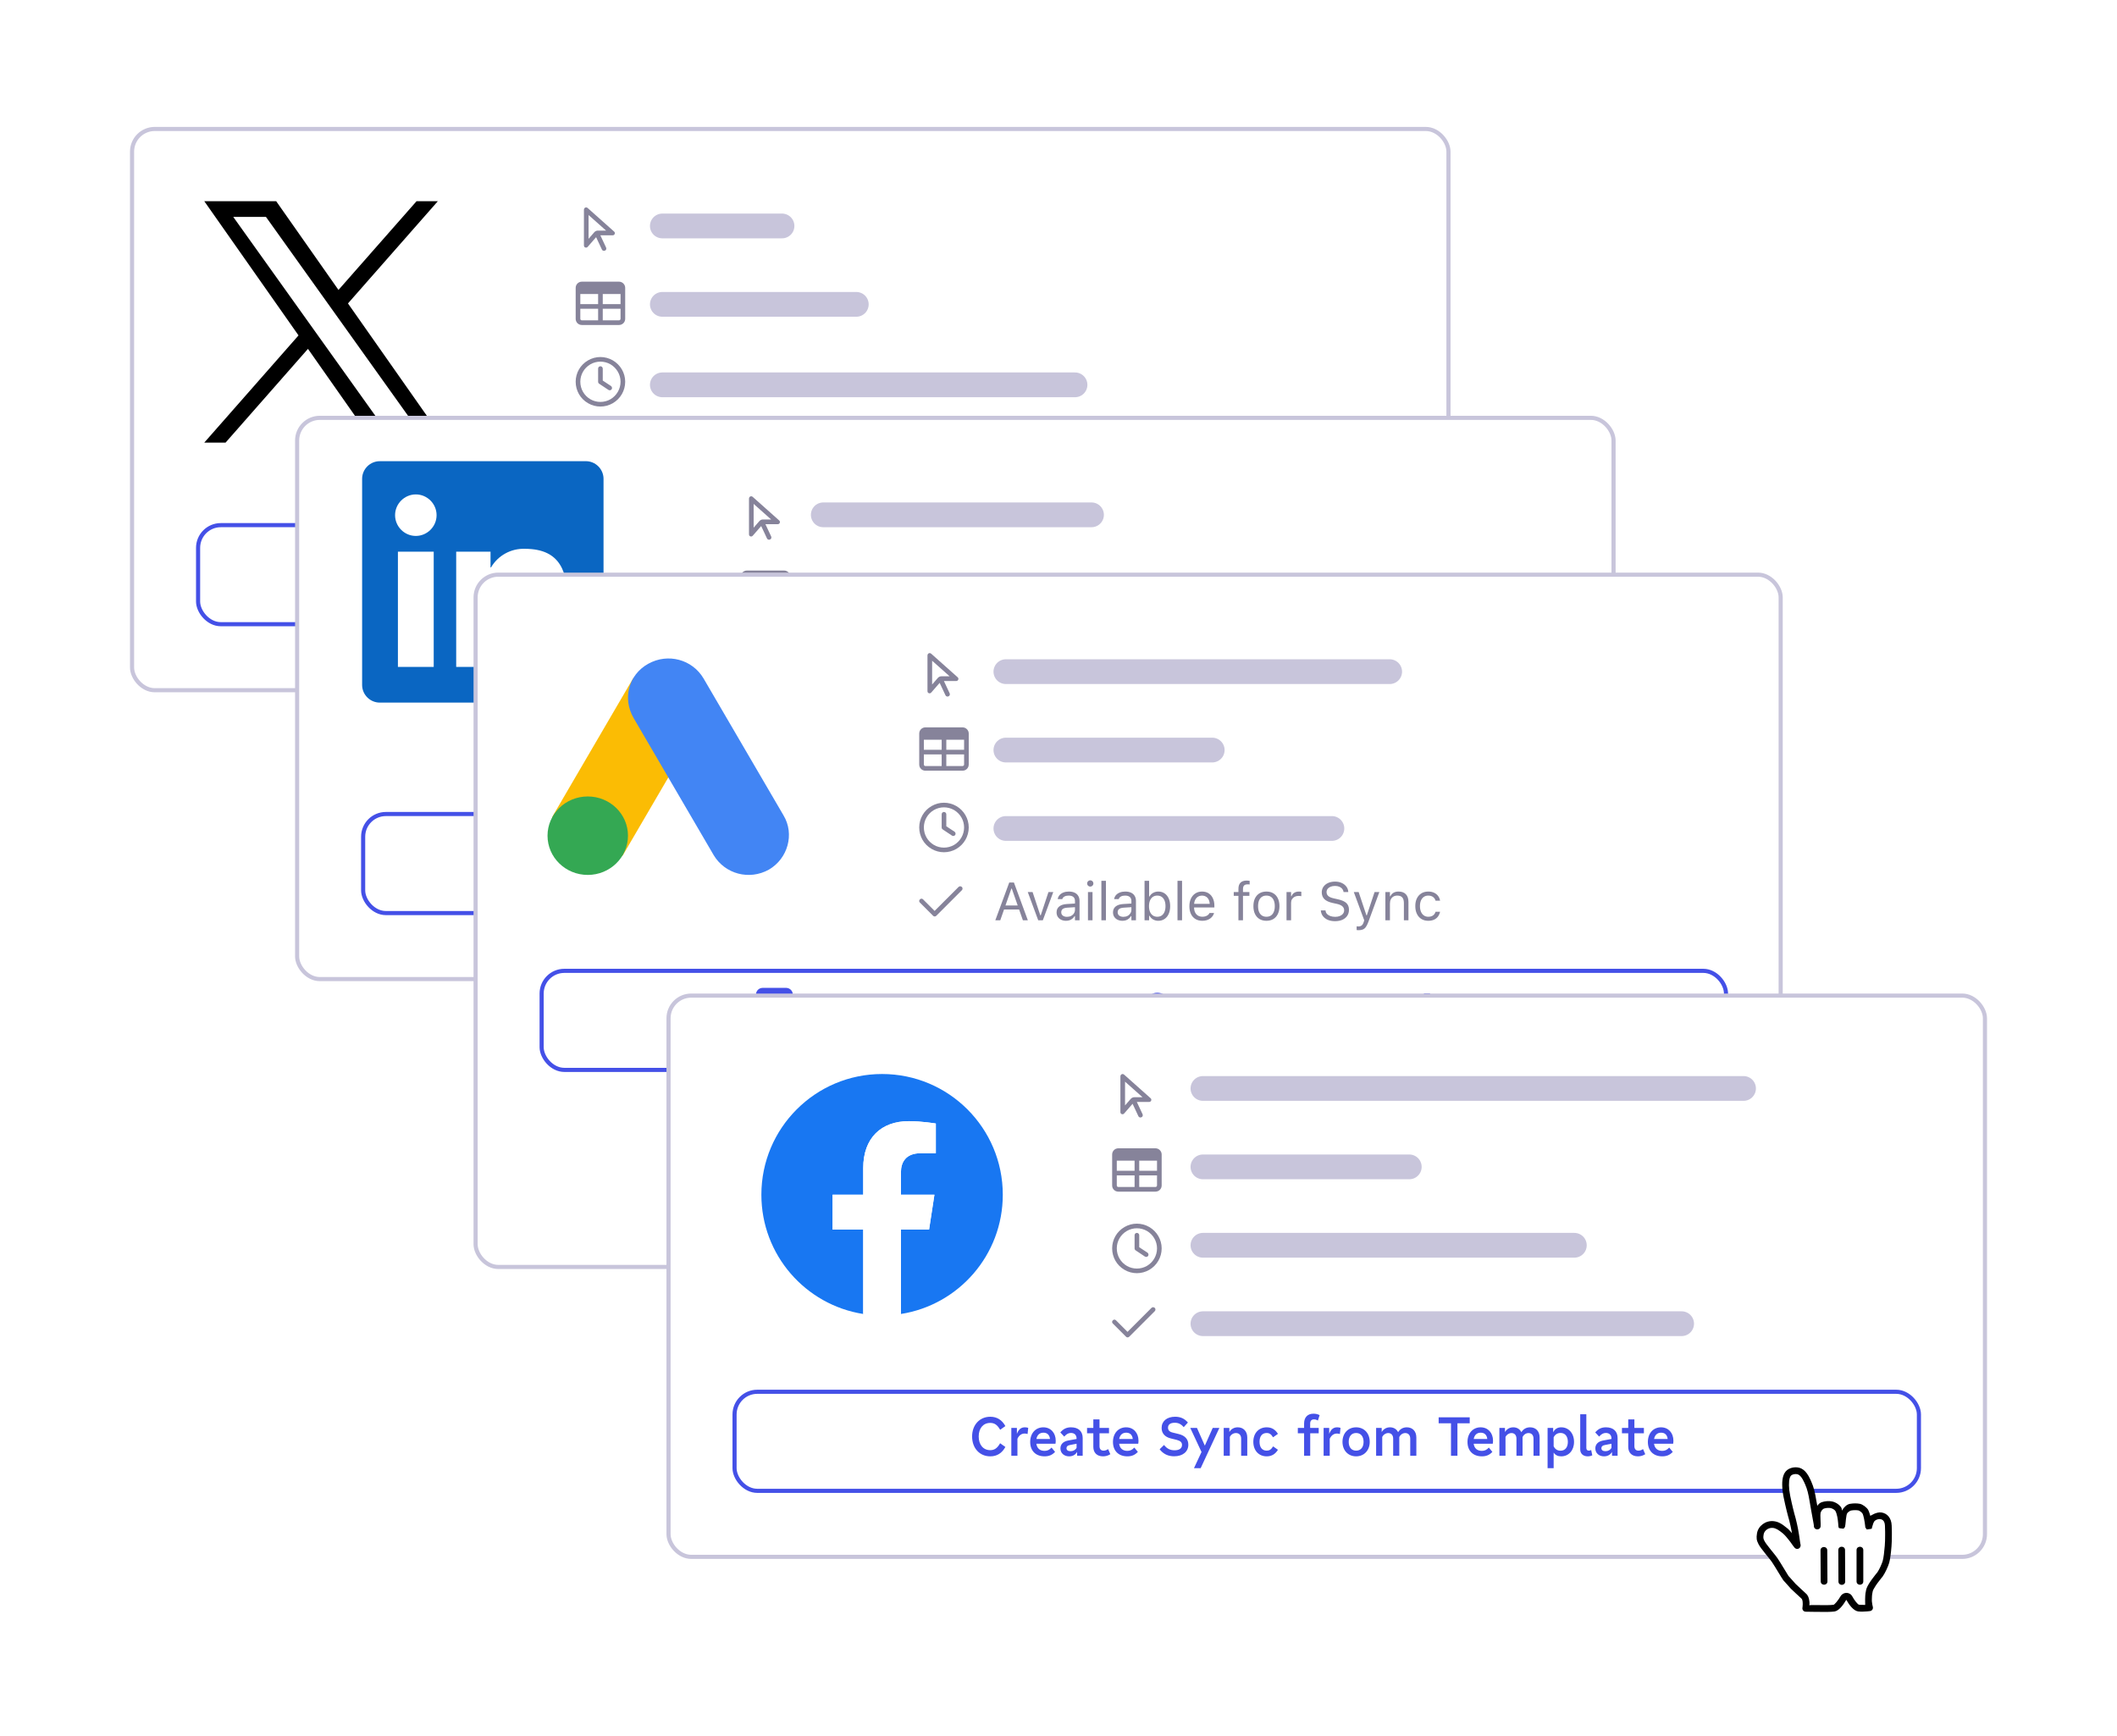 <svg width="228" height="187" viewBox="0 0 228 187" fill="none" xmlns="http://www.w3.org/2000/svg">
<g filter="url(#filter0_d_1156_17369)">
<rect x="14.222" y="11.222" width="141.778" height="60.444" rx="2.444" fill="white"/>
<rect x="14.222" y="11.222" width="141.778" height="60.444" rx="2.444" stroke="#C8C5DB" stroke-width="0.444"/>
<path d="M66.833 38.444C66.833 37.673 66.417 36.965 65.75 36.569C65.073 36.184 64.25 36.184 63.583 36.569C62.906 36.965 62.5 37.673 62.5 38.444C62.5 39.226 62.906 39.934 63.583 40.33C64.25 40.715 65.073 40.715 65.75 40.33C66.417 39.934 66.833 39.226 66.833 38.444ZM62 38.444C62 37.496 62.5 36.621 63.333 36.142C64.156 35.663 65.167 35.663 66 36.142C66.823 36.621 67.333 37.496 67.333 38.444C67.333 39.403 66.823 40.278 66 40.757C65.167 41.236 64.156 41.236 63.333 40.757C62.5 40.278 62 39.403 62 38.444ZM64.417 37.028C64.417 36.892 64.521 36.778 64.667 36.778C64.802 36.778 64.917 36.892 64.917 37.028V38.319L65.802 38.903C65.917 38.986 65.948 39.142 65.875 39.257C65.792 39.371 65.635 39.403 65.521 39.319L64.521 38.653C64.458 38.611 64.417 38.528 64.417 38.444V37.028Z" fill="#86839A"/>
<path d="M64.389 22.167H65.274L63.389 20.49V23.052L64.003 22.344C64.107 22.229 64.243 22.167 64.389 22.167ZM62.889 23.771V19.917C62.889 19.781 62.993 19.667 63.128 19.667C63.18 19.667 63.243 19.698 63.285 19.729L66.139 22.271C66.191 22.312 66.222 22.375 66.222 22.438C66.222 22.573 66.118 22.677 65.982 22.677H64.659L65.274 23.99C65.337 24.115 65.284 24.271 65.159 24.323C65.034 24.385 64.878 24.333 64.826 24.208L64.201 22.875L63.285 23.927C63.243 23.979 63.18 24 63.118 24C62.982 24 62.889 23.906 62.889 23.771Z" fill="#86839A"/>
<path d="M62.5 30.083H64.417V29H62.5V30.083ZM62.5 30.583V31.667C62.5 31.76 62.573 31.833 62.667 31.833H64.417V30.583H62.5ZM64.917 31.833H66.667C66.75 31.833 66.833 31.76 66.833 31.667V30.583H64.917V31.833ZM66.833 30.083V29H64.917V30.083H66.833ZM62.667 27.667H66.667C67.031 27.667 67.333 27.969 67.333 28.333V31.667C67.333 32.042 67.031 32.333 66.667 32.333H62.667C62.292 32.333 62 32.042 62 31.667V28.333C62 27.969 62.292 27.667 62.667 27.667Z" fill="#86839A"/>
<path d="M64.667 44.278C63.885 44.278 63.177 44.694 62.781 45.361C62.396 46.038 62.396 46.861 62.781 47.528C63.177 48.205 63.885 48.611 64.667 48.611C65.438 48.611 66.146 48.205 66.542 47.528C66.927 46.861 66.927 46.038 66.542 45.361C66.146 44.694 65.438 44.278 64.667 44.278ZM64.667 49.111C63.708 49.111 62.833 48.611 62.354 47.778C61.875 46.955 61.875 45.944 62.354 45.111C62.833 44.288 63.708 43.778 64.667 43.778C65.615 43.778 66.49 44.288 66.969 45.111C67.448 45.944 67.448 46.955 66.969 47.778C66.49 48.611 65.615 49.111 64.667 49.111ZM65.844 45.955L64.51 47.288C64.406 47.392 64.25 47.392 64.156 47.288L63.49 46.621C63.385 46.528 63.385 46.371 63.49 46.278C63.583 46.173 63.74 46.173 63.844 46.278L64.333 46.767L65.49 45.611C65.583 45.507 65.74 45.507 65.844 45.611C65.938 45.705 65.938 45.861 65.844 45.955Z" fill="#12B370"/>
<path d="M71.853 48.54C71.556 48.54 71.297 48.492 71.075 48.396C70.855 48.299 70.68 48.165 70.55 47.996C70.422 47.825 70.348 47.629 70.327 47.409L70.324 47.378H70.832L70.835 47.409C70.848 47.544 70.9 47.662 70.99 47.762C71.082 47.859 71.205 47.936 71.357 47.99C71.511 48.045 71.686 48.072 71.882 48.072C72.066 48.072 72.23 48.043 72.373 47.984C72.517 47.924 72.631 47.842 72.714 47.736C72.797 47.631 72.838 47.51 72.838 47.372V47.37C72.838 47.2 72.776 47.058 72.652 46.944C72.528 46.827 72.326 46.737 72.045 46.675L71.594 46.577C71.186 46.486 70.889 46.347 70.703 46.159C70.518 45.969 70.426 45.727 70.426 45.431V45.428C70.428 45.203 70.489 45.003 70.609 44.83C70.732 44.657 70.9 44.522 71.114 44.424C71.331 44.326 71.579 44.278 71.859 44.278C72.13 44.278 72.37 44.326 72.579 44.424C72.787 44.52 72.953 44.65 73.075 44.813C73.199 44.977 73.268 45.16 73.281 45.364L73.284 45.403H72.776L72.77 45.366C72.752 45.246 72.703 45.14 72.624 45.048C72.545 44.954 72.439 44.879 72.308 44.825C72.176 44.77 72.022 44.744 71.845 44.746C71.676 44.746 71.523 44.772 71.388 44.825C71.253 44.877 71.144 44.954 71.064 45.053C70.985 45.151 70.945 45.271 70.945 45.414V45.417C70.945 45.579 71.005 45.715 71.126 45.826C71.246 45.937 71.444 46.023 71.721 46.083L72.172 46.185C72.597 46.279 72.901 46.415 73.084 46.594C73.266 46.772 73.357 47.008 73.357 47.302V47.305C73.357 47.559 73.295 47.778 73.171 47.962C73.047 48.146 72.872 48.289 72.646 48.391C72.421 48.49 72.156 48.54 71.853 48.54ZM74.401 49.511C74.369 49.511 74.333 49.509 74.294 49.505C74.254 49.503 74.218 49.499 74.184 49.494V49.09C74.214 49.096 74.247 49.1 74.283 49.102C74.318 49.104 74.353 49.105 74.387 49.105C74.526 49.105 74.64 49.069 74.728 48.997C74.819 48.926 74.891 48.803 74.945 48.628L75.002 48.447L73.876 45.403H74.401L75.338 48.213L75.143 47.906H75.374L75.18 48.213L76.114 45.403H76.63L75.442 48.63C75.357 48.858 75.269 49.036 75.177 49.164C75.087 49.292 74.979 49.381 74.855 49.432C74.733 49.484 74.582 49.511 74.401 49.511ZM77.279 48.444V45.403H77.769V45.86H77.815C77.892 45.698 78.003 45.573 78.148 45.485C78.292 45.395 78.477 45.349 78.701 45.349C79.043 45.349 79.305 45.447 79.488 45.643C79.672 45.837 79.764 46.114 79.764 46.475V48.444H79.273V46.594C79.273 46.319 79.215 46.116 79.098 45.984C78.984 45.851 78.805 45.784 78.562 45.784C78.4 45.784 78.26 45.819 78.142 45.888C78.023 45.958 77.931 46.057 77.865 46.185C77.802 46.312 77.769 46.466 77.769 46.644V48.444H77.279ZM81.897 48.498C81.613 48.498 81.367 48.433 81.158 48.303C80.949 48.173 80.787 47.99 80.672 47.753C80.558 47.516 80.5 47.237 80.5 46.915V46.91C80.5 46.594 80.557 46.319 80.67 46.086C80.784 45.853 80.946 45.672 81.155 45.544C81.364 45.414 81.61 45.349 81.894 45.349C82.141 45.349 82.353 45.393 82.532 45.479C82.71 45.566 82.853 45.682 82.96 45.829C83.068 45.974 83.136 46.137 83.166 46.317L83.169 46.334H82.681L82.678 46.326C82.641 46.175 82.555 46.047 82.422 45.942C82.288 45.837 82.112 45.784 81.894 45.784C81.712 45.784 81.554 45.83 81.42 45.922C81.287 46.014 81.183 46.145 81.11 46.314C81.038 46.482 81.003 46.68 81.003 46.91V46.915C81.003 47.148 81.039 47.352 81.113 47.525C81.186 47.696 81.289 47.828 81.423 47.922C81.556 48.017 81.713 48.063 81.894 48.063C82.099 48.063 82.266 48.019 82.396 47.931C82.526 47.843 82.619 47.714 82.676 47.544L82.681 47.528L83.166 47.525L83.161 47.556C83.119 47.738 83.046 47.901 82.941 48.044C82.835 48.185 82.696 48.296 82.523 48.377C82.35 48.458 82.141 48.498 81.897 48.498ZM85.127 48.498C84.838 48.498 84.588 48.434 84.38 48.306C84.173 48.178 84.013 47.998 83.9 47.764C83.789 47.529 83.734 47.253 83.734 46.935V46.932C83.734 46.618 83.789 46.343 83.9 46.106C84.013 45.869 84.172 45.683 84.377 45.55C84.582 45.416 84.822 45.349 85.096 45.349C85.373 45.349 85.61 45.413 85.807 45.541C86.006 45.669 86.159 45.848 86.264 46.077C86.371 46.305 86.425 46.57 86.425 46.873V47.065H83.987V46.673H86.174L85.931 47.031V46.836C85.931 46.597 85.895 46.401 85.824 46.247C85.752 46.092 85.654 45.978 85.528 45.903C85.402 45.825 85.257 45.787 85.093 45.787C84.93 45.787 84.783 45.827 84.653 45.908C84.525 45.987 84.424 46.105 84.349 46.261C84.273 46.417 84.236 46.609 84.236 46.836V47.031C84.236 47.247 84.272 47.432 84.346 47.587C84.419 47.739 84.523 47.857 84.659 47.939C84.794 48.02 84.954 48.061 85.138 48.061C85.276 48.061 85.395 48.042 85.497 48.004C85.598 47.967 85.682 47.919 85.748 47.86C85.814 47.802 85.86 47.743 85.886 47.683L85.897 47.657H86.388L86.383 47.68C86.356 47.783 86.309 47.884 86.242 47.982C86.176 48.078 86.09 48.165 85.985 48.244C85.879 48.321 85.754 48.383 85.61 48.43C85.467 48.475 85.306 48.498 85.127 48.498ZM88.309 48.498C88.054 48.498 87.83 48.433 87.638 48.303C87.446 48.173 87.298 47.991 87.192 47.756C87.087 47.519 87.034 47.242 87.034 46.926V46.921C87.034 46.603 87.087 46.327 87.192 46.092C87.298 45.856 87.445 45.674 87.635 45.544C87.827 45.414 88.052 45.349 88.309 45.349C88.518 45.349 88.707 45.398 88.876 45.496C89.048 45.592 89.175 45.721 89.257 45.883H89.302V44.196H89.793V48.444H89.302V47.959H89.257C89.165 48.128 89.037 48.261 88.874 48.357C88.71 48.451 88.522 48.498 88.309 48.498ZM88.422 48.063C88.607 48.063 88.766 48.017 88.899 47.925C89.033 47.833 89.135 47.702 89.207 47.533C89.278 47.362 89.314 47.16 89.314 46.926V46.921C89.314 46.686 89.278 46.484 89.207 46.314C89.135 46.145 89.033 46.014 88.899 45.922C88.766 45.83 88.607 45.784 88.422 45.784C88.238 45.784 88.079 45.83 87.945 45.922C87.814 46.013 87.712 46.142 87.641 46.312C87.571 46.481 87.537 46.684 87.537 46.921V46.926C87.537 47.162 87.571 47.365 87.641 47.536C87.712 47.705 87.814 47.836 87.945 47.928C88.079 48.018 88.238 48.063 88.422 48.063Z" fill="#46CC94"/>
<rect x="21.334" y="53.889" width="127.556" height="10.667" rx="2.444" stroke="#4450E7" stroke-width="0.444"/>
<path d="M43.334 60.958H45.861C45.952 60.958 46.042 60.879 46.042 60.778V60.056H46.584V60.778C46.584 61.184 46.256 61.5 45.861 61.5H43.334C42.927 61.5 42.611 61.184 42.611 60.778V58.25C42.611 57.855 42.927 57.528 43.334 57.528H44.056V58.069H43.334C43.232 58.069 43.153 58.16 43.153 58.25V60.778C43.153 60.879 43.232 60.958 43.334 60.958ZM45.139 59.694C44.733 59.694 44.417 59.379 44.417 58.972V56.444C44.417 56.05 44.733 55.722 45.139 55.722H47.667C48.062 55.722 48.389 56.05 48.389 56.444V58.972C48.389 59.379 48.062 59.694 47.667 59.694H45.139ZM52.821 60.841C51.671 60.841 50.862 59.963 50.862 58.704C50.862 57.456 51.671 56.577 52.821 56.577C53.537 56.577 54.08 56.918 54.444 57.583L53.884 57.981C53.572 57.444 53.271 57.242 52.815 57.242C52.058 57.242 51.573 57.82 51.573 58.704C51.573 59.593 52.064 60.177 52.815 60.177C53.266 60.177 53.572 59.969 53.878 59.432L54.444 59.83C54.08 60.501 53.537 60.841 52.821 60.841ZM55.086 60.778V57.779H55.687V58.42C55.871 57.935 56.137 57.716 56.542 57.716C56.663 57.716 56.79 57.733 56.906 57.773L56.836 58.438C56.727 58.403 56.623 58.386 56.519 58.386C56.184 58.386 55.912 58.582 55.744 58.946V60.778H55.086ZM58.666 60.841C57.713 60.841 57.118 60.24 57.118 59.293C57.118 58.357 57.701 57.716 58.533 57.716C59.325 57.716 59.868 58.311 59.868 59.16C59.868 59.293 59.857 59.397 59.839 59.484H57.782C57.852 59.98 58.164 60.252 58.666 60.252C58.961 60.252 59.181 60.154 59.417 59.9L59.799 60.362C59.481 60.703 59.129 60.841 58.666 60.841ZM57.788 58.969H59.25C59.204 58.536 58.949 58.293 58.545 58.293C58.135 58.293 57.869 58.536 57.788 58.969ZM62.171 60.362C62.003 60.668 61.697 60.841 61.31 60.841C60.761 60.841 60.374 60.489 60.374 59.986C60.374 59.547 60.669 59.247 61.183 59.143L62.113 58.969V58.929C62.113 58.548 61.888 58.322 61.507 58.322C61.241 58.322 61.027 58.438 60.784 58.715L60.362 58.264C60.692 57.877 61.044 57.716 61.518 57.716C62.31 57.716 62.772 58.143 62.772 58.865V60.778H62.171V60.362ZM61.027 59.963C61.027 60.171 61.183 60.287 61.466 60.287C61.755 60.287 61.992 60.154 62.113 59.923V59.484L61.403 59.622C61.148 59.669 61.027 59.778 61.027 59.963ZM64.964 60.841C64.311 60.841 63.918 60.454 63.918 59.819V58.357H63.242V57.779H63.918V56.861H64.582V57.779H65.605V58.357H64.582V59.744C64.582 60.056 64.739 60.229 65.022 60.229C65.178 60.229 65.345 60.177 65.513 60.061L65.75 60.61C65.513 60.766 65.247 60.841 64.964 60.841ZM67.581 60.841C66.628 60.841 66.033 60.24 66.033 59.293C66.033 58.357 66.616 57.716 67.448 57.716C68.24 57.716 68.783 58.311 68.783 59.16C68.783 59.293 68.772 59.397 68.754 59.484H66.697C66.767 59.98 67.079 60.252 67.581 60.252C67.876 60.252 68.096 60.154 68.332 59.9L68.714 60.362C68.396 60.703 68.043 60.841 67.581 60.841ZM66.703 58.969H68.165C68.119 58.536 67.864 58.293 67.46 58.293C67.05 58.293 66.784 58.536 66.703 58.969ZM72.625 60.836C71.972 60.836 71.452 60.593 71.059 60.079L71.533 59.617C71.845 60.015 72.186 60.188 72.665 60.188C73.179 60.188 73.468 59.98 73.468 59.611C73.468 59.333 73.295 59.172 72.896 59.068L72.261 58.912C71.619 58.756 71.273 58.357 71.273 57.785C71.273 57.051 71.839 56.577 72.723 56.577C73.301 56.577 73.734 56.768 74.104 57.201L73.653 57.698C73.364 57.363 73.075 57.224 72.688 57.224C72.22 57.224 71.96 57.415 71.96 57.756C71.96 58.033 72.122 58.201 72.469 58.282L73.104 58.438C73.786 58.6 74.15 58.998 74.15 59.588C74.15 60.344 73.543 60.836 72.625 60.836ZM74.755 62.118L75.57 60.373L74.356 57.779H75.079L75.928 59.692L76.777 57.779H77.494L75.477 62.118H74.755ZM79.838 58.935C79.838 58.559 79.624 58.334 79.277 58.334C79 58.334 78.751 58.49 78.618 58.75V60.778H77.96V57.779H78.567V58.218C78.763 57.895 79.081 57.716 79.474 57.716C80.086 57.716 80.496 58.149 80.496 58.808V60.778H79.838V58.935ZM82.587 60.841C81.732 60.841 81.149 60.212 81.149 59.276C81.149 58.345 81.732 57.716 82.587 57.716C83.107 57.716 83.506 57.941 83.801 58.42L83.275 58.79C83.073 58.455 82.871 58.328 82.587 58.328C82.096 58.328 81.819 58.675 81.819 59.276C81.819 59.877 82.102 60.229 82.593 60.229C82.876 60.229 83.073 60.108 83.281 59.767L83.801 60.136C83.506 60.616 83.107 60.841 82.587 60.841ZM86.618 57.305C86.618 56.641 86.993 56.248 87.629 56.248C87.871 56.248 88.097 56.3 88.287 56.404L88.103 56.988C87.964 56.901 87.831 56.861 87.686 56.861C87.415 56.861 87.27 57.017 87.27 57.317V57.779H88.189V58.357H87.276V60.778H86.618V58.357H85.942V57.779H86.618V57.305ZM88.72 60.778V57.779H89.321V58.42C89.506 57.935 89.771 57.716 90.176 57.716C90.297 57.716 90.424 57.733 90.54 57.773L90.471 58.438C90.361 58.403 90.257 58.386 90.153 58.386C89.818 58.386 89.546 58.582 89.379 58.946V60.778H88.72ZM92.22 60.841C91.353 60.841 90.752 60.2 90.752 59.281C90.752 58.357 91.353 57.716 92.22 57.716C93.086 57.716 93.687 58.357 93.687 59.281C93.687 60.2 93.08 60.841 92.22 60.841ZM91.422 59.281C91.422 59.871 91.723 60.229 92.22 60.229C92.716 60.229 93.023 59.871 93.023 59.281C93.023 58.686 92.716 58.328 92.22 58.328C91.723 58.328 91.422 58.686 91.422 59.281ZM94.374 60.778V57.779H94.974V58.224C95.171 57.901 95.483 57.716 95.87 57.716C96.269 57.716 96.581 57.912 96.742 58.241C96.945 57.906 97.268 57.716 97.678 57.716C98.302 57.716 98.707 58.143 98.707 58.808V60.778H98.048V58.935C98.048 58.565 97.846 58.334 97.511 58.334C97.239 58.334 96.991 58.501 96.87 58.767V58.808V60.778H96.211V58.935C96.211 58.565 96.009 58.334 95.679 58.334C95.408 58.334 95.159 58.501 95.032 58.744V60.778H94.374ZM102.438 60.778V57.282H101.109V56.641H104.454V57.282H103.131V60.778H102.438ZM105.763 60.841C104.81 60.841 104.215 60.24 104.215 59.293C104.215 58.357 104.798 57.716 105.63 57.716C106.422 57.716 106.965 58.311 106.965 59.16C106.965 59.293 106.953 59.397 106.936 59.484H104.879C104.948 59.98 105.26 60.252 105.763 60.252C106.058 60.252 106.277 60.154 106.514 59.9L106.896 60.362C106.578 60.703 106.225 60.841 105.763 60.841ZM104.885 58.969H106.347C106.3 58.536 106.046 58.293 105.642 58.293C105.232 58.293 104.966 58.536 104.885 58.969ZM107.65 60.778V57.779H108.251V58.224C108.447 57.901 108.759 57.716 109.146 57.716C109.545 57.716 109.857 57.912 110.019 58.241C110.221 57.906 110.545 57.716 110.955 57.716C111.579 57.716 111.983 58.143 111.983 58.808V60.778H111.325V58.935C111.325 58.565 111.122 58.334 110.787 58.334C110.516 58.334 110.267 58.501 110.146 58.767V58.808V60.778H109.487V58.935C109.487 58.565 109.285 58.334 108.956 58.334C108.684 58.334 108.436 58.501 108.309 58.744V60.778H107.65ZM112.841 62.118V57.779H113.442V58.253C113.627 57.889 113.91 57.716 114.314 57.716C115.117 57.716 115.689 58.363 115.689 59.287C115.689 60.2 115.123 60.841 114.303 60.841C113.945 60.841 113.679 60.709 113.494 60.437V62.118H112.841ZM113.494 59.761C113.644 60.067 113.898 60.235 114.233 60.235C114.725 60.235 115.025 59.877 115.025 59.281C115.025 58.692 114.725 58.322 114.239 58.322C113.91 58.322 113.65 58.484 113.494 58.79V59.761ZM117.655 60.732C117.505 60.807 117.338 60.841 117.164 60.841C116.673 60.841 116.355 60.553 116.355 60.09V56.312H117.014V59.94C117.014 60.131 117.112 60.229 117.291 60.229C117.372 60.229 117.447 60.206 117.534 60.16L117.655 60.732ZM119.779 60.362C119.612 60.668 119.306 60.841 118.919 60.841C118.37 60.841 117.983 60.489 117.983 59.986C117.983 59.547 118.277 59.247 118.791 59.143L119.722 58.969V58.929C119.722 58.548 119.496 58.322 119.115 58.322C118.849 58.322 118.635 58.438 118.393 58.715L117.971 58.264C118.3 57.877 118.653 57.716 119.127 57.716C119.918 57.716 120.38 58.143 120.38 58.865V60.778H119.779V60.362ZM118.635 59.963C118.635 60.171 118.791 60.287 119.075 60.287C119.363 60.287 119.6 60.154 119.722 59.923V59.484L119.011 59.622C118.757 59.669 118.635 59.778 118.635 59.963ZM122.572 60.841C121.919 60.841 121.527 60.454 121.527 59.819V58.357H120.851V57.779H121.527V56.861H122.191V57.779H123.214V58.357H122.191V59.744C122.191 60.056 122.347 60.229 122.63 60.229C122.786 60.229 122.954 60.177 123.121 60.061L123.358 60.61C123.121 60.766 122.855 60.841 122.572 60.841ZM125.19 60.841C124.236 60.841 123.641 60.24 123.641 59.293C123.641 58.357 124.225 57.716 125.057 57.716C125.848 57.716 126.392 58.311 126.392 59.16C126.392 59.293 126.38 59.397 126.363 59.484H124.306C124.375 59.98 124.687 60.252 125.19 60.252C125.484 60.252 125.704 60.154 125.941 59.9L126.322 60.362C126.004 60.703 125.652 60.841 125.19 60.841ZM124.312 58.969H125.773C125.727 58.536 125.473 58.293 125.068 58.293C124.658 58.293 124.392 58.536 124.312 58.969Z" fill="#4450E7"/>
<path d="M71.334 38.778H115.778" stroke="#C8C5DB" stroke-width="2.667" stroke-linecap="round"/>
<path d="M71.334 30.111H92.222" stroke="#C8C5DB" stroke-width="2.667" stroke-linecap="round"/>
<path d="M71.334 21.667H84.222" stroke="#C8C5DB" stroke-width="2.667" stroke-linecap="round"/>
<path d="M37.476 30.011L47.157 19H44.864L36.454 28.558L29.743 19H22L32.151 33.455L22 45H24.293L33.168 34.904L40.257 45H48M25.121 20.692H28.644L44.862 43.391H41.338" fill="black"/>
<rect x="32" y="42.333" width="141.778" height="60.444" rx="2.444" fill="white"/>
<rect x="32" y="42.333" width="141.778" height="60.444" rx="2.444" stroke="#C8C5DB" stroke-width="0.444"/>
<path d="M84.611 69.555C84.611 68.785 84.195 68.076 83.528 67.68C82.851 67.295 82.028 67.295 81.361 67.68C80.684 68.076 80.278 68.785 80.278 69.555C80.278 70.337 80.684 71.045 81.361 71.441C82.028 71.826 82.851 71.826 83.528 71.441C84.195 71.045 84.611 70.337 84.611 69.555ZM79.778 69.555C79.778 68.608 80.278 67.733 81.111 67.253C81.934 66.774 82.945 66.774 83.778 67.253C84.601 67.733 85.111 68.608 85.111 69.555C85.111 70.514 84.601 71.389 83.778 71.868C82.945 72.347 81.934 72.347 81.111 71.868C80.278 71.389 79.778 70.514 79.778 69.555ZM82.195 68.139C82.195 68.003 82.299 67.889 82.445 67.889C82.58 67.889 82.695 68.003 82.695 68.139V69.43L83.58 70.014C83.695 70.097 83.726 70.253 83.653 70.368C83.57 70.483 83.413 70.514 83.299 70.43L82.299 69.764C82.236 69.722 82.195 69.639 82.195 69.555V68.139Z" fill="#86839A"/>
<path d="M82.166 53.278H83.052L81.166 51.601V54.163L81.781 53.455C81.885 53.34 82.021 53.278 82.166 53.278ZM80.666 54.882V51.028C80.666 50.892 80.771 50.778 80.906 50.778C80.958 50.778 81.021 50.809 81.062 50.84L83.916 53.382C83.969 53.424 84 53.486 84 53.549C84 53.684 83.896 53.788 83.76 53.788H82.437L83.052 55.101C83.114 55.226 83.062 55.382 82.937 55.434C82.812 55.496 82.656 55.444 82.604 55.319L81.979 53.986L81.062 55.038C81.021 55.09 80.958 55.111 80.896 55.111C80.76 55.111 80.666 55.017 80.666 54.882Z" fill="#86839A"/>
<path d="M80.278 61.194H82.195V60.111H80.278V61.194ZM80.278 61.694V62.778C80.278 62.871 80.351 62.944 80.445 62.944H82.195V61.694H80.278ZM82.695 62.944H84.445C84.528 62.944 84.611 62.871 84.611 62.778V61.694H82.695V62.944ZM84.611 61.194V60.111H82.695V61.194H84.611ZM80.445 58.778H84.445C84.809 58.778 85.111 59.08 85.111 59.444V62.778C85.111 63.153 84.809 63.444 84.445 63.444H80.445C80.07 63.444 79.778 63.153 79.778 62.778V59.444C79.778 59.08 80.07 58.778 80.445 58.778Z" fill="#86839A"/>
<path d="M84.372 75.962C84.465 76.066 84.465 76.222 84.372 76.316L81.622 79.066C81.517 79.17 81.361 79.17 81.267 79.066L79.851 77.649C79.747 77.555 79.747 77.399 79.851 77.305C79.945 77.201 80.101 77.201 80.195 77.305L81.434 78.545L84.017 75.962C84.111 75.868 84.267 75.868 84.361 75.962H84.372Z" fill="#86839A"/>
<path d="M87.972 79.555L89.473 75.484H89.863V76.142H89.702L88.506 79.555H87.972ZM88.652 78.39L88.81 77.959H90.65L90.808 78.39H88.652ZM90.943 79.555L89.747 76.142V75.484H89.975L91.476 79.555H90.943ZM92.594 79.555L91.468 76.514H91.987L92.819 79.019H92.864L93.697 76.514H94.216L93.09 79.555H92.594ZM95.587 79.609C95.395 79.609 95.222 79.572 95.068 79.499C94.915 79.426 94.794 79.321 94.704 79.186C94.615 79.05 94.571 78.891 94.571 78.706V78.701C94.571 78.43 94.667 78.218 94.859 78.066C95.053 77.912 95.326 77.824 95.68 77.803L96.797 77.736V78.128L95.739 78.196C95.508 78.209 95.339 78.257 95.231 78.34C95.126 78.422 95.073 78.539 95.073 78.689V78.695C95.073 78.849 95.132 78.97 95.248 79.056C95.365 79.141 95.512 79.183 95.688 79.183C95.856 79.183 96.004 79.15 96.134 79.084C96.264 79.017 96.365 78.925 96.439 78.811C96.514 78.696 96.552 78.566 96.552 78.421V77.473C96.552 77.285 96.494 77.142 96.38 77.045C96.267 76.945 96.097 76.895 95.869 76.895C95.686 76.895 95.537 76.928 95.42 76.994C95.304 77.058 95.226 77.149 95.186 77.267L95.183 77.276H94.692L94.695 77.259C94.722 77.099 94.787 76.96 94.893 76.841C95 76.721 95.138 76.628 95.308 76.562C95.477 76.494 95.67 76.461 95.886 76.461C96.134 76.461 96.344 76.501 96.515 76.582C96.688 76.663 96.819 76.779 96.907 76.932C96.998 77.082 97.043 77.263 97.043 77.473V79.555H96.552V79.107H96.507C96.443 79.214 96.365 79.305 96.272 79.38C96.182 79.456 96.08 79.513 95.965 79.553C95.85 79.59 95.724 79.609 95.587 79.609ZM97.951 79.555V76.514H98.442V79.555H97.951ZM98.199 75.927C98.107 75.927 98.027 75.894 97.96 75.829C97.894 75.761 97.861 75.681 97.861 75.589C97.861 75.495 97.894 75.415 97.96 75.349C98.027 75.283 98.107 75.25 98.199 75.25C98.293 75.25 98.373 75.283 98.439 75.349C98.505 75.415 98.538 75.495 98.538 75.589C98.538 75.681 98.505 75.761 98.439 75.829C98.373 75.894 98.293 75.927 98.199 75.927ZM99.395 79.555V75.307H99.886V79.555H99.395ZM101.664 79.609C101.472 79.609 101.299 79.572 101.145 79.499C100.992 79.426 100.871 79.321 100.781 79.186C100.692 79.05 100.648 78.891 100.648 78.706V78.701C100.648 78.43 100.744 78.218 100.936 78.066C101.13 77.912 101.403 77.824 101.757 77.803L102.874 77.736V78.128L101.816 78.196C101.585 78.209 101.415 78.257 101.308 78.34C101.203 78.422 101.15 78.539 101.15 78.689V78.695C101.15 78.849 101.209 78.97 101.325 79.056C101.442 79.141 101.588 79.183 101.765 79.183C101.933 79.183 102.081 79.15 102.211 79.084C102.341 79.017 102.442 78.925 102.516 78.811C102.591 78.696 102.629 78.566 102.629 78.421V77.473C102.629 77.285 102.571 77.142 102.456 77.045C102.344 76.945 102.173 76.895 101.946 76.895C101.763 76.895 101.614 76.928 101.497 76.994C101.381 77.058 101.303 77.149 101.263 77.267L101.26 77.276H100.769L100.772 77.259C100.799 77.099 100.864 76.96 100.97 76.841C101.077 76.721 101.215 76.628 101.384 76.562C101.554 76.494 101.746 76.461 101.963 76.461C102.211 76.461 102.421 76.501 102.592 76.582C102.765 76.663 102.896 76.779 102.984 76.932C103.074 77.082 103.119 77.263 103.119 77.473V79.555H102.629V79.107H102.583C102.519 79.214 102.441 79.305 102.349 79.38C102.259 79.456 102.156 79.513 102.042 79.553C101.927 79.59 101.801 79.609 101.664 79.609ZM105.529 79.609C105.318 79.609 105.131 79.562 104.967 79.468C104.804 79.372 104.675 79.239 104.581 79.07H104.536V79.555H104.045V75.307H104.536V76.994H104.581C104.664 76.832 104.79 76.703 104.959 76.607C105.13 76.51 105.32 76.461 105.529 76.461C105.786 76.461 106.01 76.525 106.2 76.655C106.392 76.785 106.541 76.968 106.646 77.203C106.751 77.438 106.804 77.714 106.804 78.032V78.038C106.804 78.354 106.751 78.63 106.646 78.867C106.541 79.102 106.392 79.285 106.2 79.414C106.01 79.544 105.786 79.609 105.529 79.609ZM105.416 79.175C105.602 79.175 105.761 79.129 105.893 79.039C106.024 78.947 106.125 78.816 106.194 78.647C106.266 78.476 106.302 78.273 106.302 78.038V78.032C106.302 77.795 106.266 77.592 106.194 77.423C106.125 77.253 106.024 77.124 105.893 77.033C105.761 76.941 105.602 76.895 105.416 76.895C105.232 76.895 105.073 76.941 104.939 77.033C104.806 77.125 104.703 77.256 104.632 77.425C104.56 77.595 104.524 77.797 104.524 78.032V78.038C104.524 78.271 104.56 78.473 104.632 78.644C104.703 78.813 104.806 78.944 104.939 79.036C105.073 79.129 105.232 79.175 105.416 79.175ZM107.594 79.555V75.307H108.085V79.555H107.594ZM110.268 79.609C109.979 79.609 109.729 79.545 109.521 79.417C109.314 79.289 109.154 79.109 109.041 78.876C108.93 78.64 108.875 78.364 108.875 78.046V78.043C108.875 77.729 108.93 77.454 109.041 77.217C109.154 76.98 109.313 76.794 109.518 76.661C109.723 76.527 109.963 76.461 110.237 76.461C110.514 76.461 110.751 76.525 110.948 76.652C111.148 76.78 111.3 76.959 111.405 77.188C111.512 77.416 111.566 77.681 111.566 77.984V78.176H109.129V77.784H111.315L111.072 78.142V77.947C111.072 77.709 111.037 77.512 110.965 77.358C110.894 77.204 110.795 77.089 110.669 77.013C110.543 76.936 110.398 76.898 110.234 76.898C110.071 76.898 109.924 76.938 109.794 77.019C109.666 77.098 109.565 77.216 109.49 77.372C109.414 77.528 109.377 77.72 109.377 77.947V78.142C109.377 78.358 109.413 78.544 109.487 78.698C109.56 78.85 109.665 78.968 109.8 79.05C109.935 79.131 110.095 79.172 110.28 79.172C110.417 79.172 110.536 79.153 110.638 79.115C110.739 79.078 110.823 79.03 110.889 78.971C110.955 78.913 111.001 78.854 111.027 78.794L111.038 78.768H111.529L111.524 78.791C111.497 78.894 111.45 78.995 111.383 79.093C111.317 79.189 111.231 79.276 111.126 79.355C111.021 79.432 110.896 79.494 110.751 79.541C110.608 79.587 110.447 79.609 110.268 79.609ZM114.156 79.555V76.92H113.651V76.514H114.156V76.176C114.156 75.873 114.231 75.648 114.382 75.501C114.532 75.353 114.751 75.278 115.039 75.278C115.099 75.278 115.156 75.281 115.208 75.287C115.263 75.291 115.315 75.297 115.366 75.307V75.699C115.336 75.693 115.301 75.689 115.262 75.688C115.222 75.686 115.181 75.685 115.138 75.685C114.963 75.685 114.837 75.727 114.76 75.812C114.684 75.896 114.647 76.022 114.647 76.19V76.514H115.338V76.92H114.647V79.555H114.156ZM117.172 79.609C116.884 79.609 116.635 79.546 116.424 79.42C116.215 79.292 116.054 79.111 115.939 78.876C115.826 78.64 115.77 78.361 115.77 78.038V78.032C115.77 77.707 115.826 77.426 115.939 77.191C116.054 76.956 116.215 76.776 116.424 76.65C116.635 76.524 116.884 76.461 117.172 76.461C117.461 76.461 117.711 76.524 117.919 76.65C118.128 76.776 118.289 76.956 118.402 77.191C118.516 77.426 118.574 77.707 118.574 78.032V78.038C118.574 78.361 118.516 78.64 118.402 78.876C118.289 79.111 118.128 79.292 117.919 79.42C117.711 79.546 117.461 79.609 117.172 79.609ZM117.172 79.175C117.364 79.175 117.526 79.129 117.66 79.039C117.793 78.949 117.895 78.819 117.964 78.65C118.036 78.481 118.072 78.276 118.072 78.038V78.032C118.072 77.791 118.036 77.586 117.964 77.417C117.895 77.248 117.793 77.119 117.66 77.031C117.526 76.94 117.364 76.895 117.172 76.895C116.98 76.895 116.817 76.94 116.684 77.031C116.55 77.119 116.448 77.248 116.376 77.417C116.307 77.586 116.272 77.791 116.272 78.032V78.038C116.272 78.276 116.307 78.481 116.376 78.65C116.448 78.819 116.55 78.949 116.684 79.039C116.817 79.129 116.98 79.175 117.172 79.175ZM119.336 79.555V76.514H119.826V76.966H119.872C119.93 76.806 120.029 76.682 120.168 76.593C120.307 76.505 120.479 76.461 120.684 76.461C120.731 76.461 120.777 76.463 120.822 76.469C120.869 76.473 120.905 76.477 120.93 76.48V76.957C120.879 76.948 120.829 76.941 120.78 76.937C120.733 76.932 120.682 76.929 120.628 76.929C120.472 76.929 120.333 76.96 120.213 77.022C120.093 77.084 119.998 77.171 119.928 77.281C119.86 77.392 119.826 77.522 119.826 77.671V79.555H119.336ZM124.558 79.651C124.26 79.651 124.001 79.603 123.779 79.507C123.559 79.41 123.384 79.276 123.254 79.107C123.126 78.936 123.052 78.74 123.031 78.52L123.028 78.489H123.536L123.539 78.52C123.552 78.656 123.604 78.773 123.694 78.873C123.786 78.971 123.909 79.047 124.061 79.101C124.215 79.156 124.39 79.183 124.586 79.183C124.77 79.183 124.934 79.154 125.077 79.096C125.221 79.035 125.335 78.953 125.418 78.847C125.501 78.742 125.542 78.621 125.542 78.483V78.481C125.542 78.311 125.48 78.169 125.356 78.055C125.232 77.938 125.03 77.849 124.749 77.787L124.298 77.688C123.89 77.597 123.593 77.458 123.407 77.27C123.222 77.08 123.13 76.838 123.13 76.542V76.54C123.132 76.314 123.193 76.115 123.313 75.942C123.436 75.769 123.604 75.633 123.818 75.535C124.035 75.437 124.283 75.388 124.563 75.388C124.834 75.388 125.074 75.437 125.283 75.535C125.491 75.631 125.657 75.761 125.779 75.925C125.903 76.088 125.972 76.272 125.985 76.475L125.988 76.514H125.48L125.474 76.478C125.456 76.357 125.407 76.251 125.328 76.159C125.249 76.065 125.143 75.99 125.012 75.936C124.88 75.881 124.726 75.855 124.549 75.857C124.38 75.857 124.227 75.883 124.092 75.936C123.957 75.989 123.849 76.065 123.768 76.164C123.689 76.262 123.649 76.382 123.649 76.525V76.528C123.649 76.69 123.709 76.826 123.83 76.937C123.95 77.048 124.148 77.134 124.425 77.194L124.876 77.296C125.301 77.39 125.605 77.526 125.788 77.705C125.97 77.883 126.061 78.119 126.061 78.413V78.416C126.061 78.67 125.999 78.889 125.875 79.073C125.751 79.257 125.576 79.4 125.35 79.502C125.125 79.602 124.86 79.651 124.558 79.651ZM127.105 80.622C127.073 80.622 127.037 80.62 126.998 80.616C126.958 80.614 126.922 80.611 126.888 80.605V80.201C126.918 80.207 126.951 80.211 126.987 80.213C127.022 80.215 127.057 80.216 127.091 80.216C127.23 80.216 127.344 80.18 127.432 80.108C127.523 80.037 127.595 79.914 127.65 79.739L127.706 79.558L126.58 76.514H127.105L128.042 79.324L127.847 79.017H128.078L127.884 79.324L128.818 76.514H129.334L128.146 79.742C128.061 79.969 127.973 80.147 127.881 80.275C127.791 80.403 127.683 80.492 127.559 80.543C127.437 80.596 127.286 80.622 127.105 80.622ZM129.983 79.555V76.514H130.474V76.971H130.519C130.596 76.809 130.707 76.684 130.852 76.596C130.996 76.506 131.181 76.461 131.405 76.461C131.747 76.461 132.009 76.558 132.192 76.754C132.376 76.948 132.468 77.225 132.468 77.586V79.555H131.977V77.705C131.977 77.43 131.919 77.227 131.802 77.095C131.688 76.962 131.509 76.895 131.266 76.895C131.105 76.895 130.964 76.93 130.846 76.999C130.727 77.069 130.635 77.168 130.57 77.296C130.506 77.424 130.474 77.577 130.474 77.755V79.555H129.983ZM134.601 79.609C134.317 79.609 134.071 79.544 133.862 79.414C133.653 79.285 133.491 79.101 133.377 78.864C133.262 78.627 133.204 78.348 133.204 78.026V78.021C133.204 77.705 133.261 77.43 133.374 77.197C133.488 76.964 133.65 76.783 133.859 76.655C134.068 76.525 134.314 76.461 134.598 76.461C134.845 76.461 135.057 76.504 135.236 76.59C135.414 76.677 135.557 76.793 135.665 76.94C135.772 77.085 135.84 77.248 135.87 77.428L135.873 77.445H135.385L135.382 77.437C135.345 77.286 135.259 77.158 135.126 77.053C134.992 76.948 134.816 76.895 134.598 76.895C134.416 76.895 134.258 76.941 134.124 77.033C133.991 77.125 133.887 77.256 133.814 77.425C133.742 77.593 133.707 77.791 133.707 78.021V78.026C133.707 78.26 133.743 78.463 133.817 78.636C133.89 78.807 133.993 78.939 134.127 79.034C134.261 79.127 134.418 79.175 134.598 79.175C134.803 79.175 134.971 79.13 135.1 79.042C135.23 78.954 135.323 78.825 135.38 78.656L135.385 78.638L135.87 78.636L135.865 78.667C135.823 78.849 135.75 79.012 135.645 79.155C135.539 79.296 135.4 79.407 135.227 79.488C135.054 79.569 134.845 79.609 134.601 79.609Z" fill="#86839A"/>
<rect x="39.111" y="85" width="127.556" height="10.667" rx="2.444" stroke="#4450E7" stroke-width="0.444"/>
<path d="M61.111 92.07H63.639C63.729 92.07 63.82 91.99 63.82 91.889V91.167H64.361V91.889C64.361 92.295 64.034 92.611 63.639 92.611H61.111C60.705 92.611 60.389 92.295 60.389 91.889V89.361C60.389 88.966 60.705 88.639 61.111 88.639H61.834V89.181H61.111C61.01 89.181 60.931 89.271 60.931 89.361V91.889C60.931 91.99 61.01 92.07 61.111 92.07ZM62.917 90.806C62.511 90.806 62.195 90.49 62.195 90.083V87.556C62.195 87.161 62.511 86.833 62.917 86.833H65.445C65.84 86.833 66.167 87.161 66.167 87.556V90.083C66.167 90.49 65.84 90.806 65.445 90.806H62.917ZM70.599 91.953C69.449 91.953 68.64 91.074 68.64 89.815C68.64 88.567 69.449 87.689 70.599 87.689C71.315 87.689 71.858 88.029 72.222 88.694L71.662 89.093C71.35 88.555 71.049 88.353 70.593 88.353C69.836 88.353 69.35 88.931 69.35 89.815C69.35 90.704 69.842 91.288 70.593 91.288C71.043 91.288 71.35 91.08 71.656 90.543L72.222 90.941C71.858 91.612 71.315 91.953 70.599 91.953ZM72.864 91.889V88.89H73.465V89.532C73.649 89.046 73.915 88.827 74.32 88.827C74.441 88.827 74.568 88.844 74.684 88.885L74.614 89.549C74.504 89.514 74.4 89.497 74.296 89.497C73.961 89.497 73.69 89.693 73.522 90.057V91.889H72.864ZM76.444 91.953C75.491 91.953 74.896 91.352 74.896 90.404C74.896 89.468 75.479 88.827 76.311 88.827C77.103 88.827 77.646 89.422 77.646 90.271C77.646 90.404 77.634 90.508 77.617 90.595H75.56C75.629 91.092 75.942 91.363 76.444 91.363C76.739 91.363 76.958 91.265 77.195 91.011L77.577 91.473C77.259 91.814 76.906 91.953 76.444 91.953ZM75.566 90.081H77.028C76.981 89.647 76.727 89.404 76.323 89.404C75.913 89.404 75.647 89.647 75.566 90.081ZM79.949 91.473C79.781 91.779 79.475 91.953 79.088 91.953C78.539 91.953 78.152 91.6 78.152 91.097C78.152 90.658 78.447 90.358 78.961 90.254L79.891 90.081V90.04C79.891 89.659 79.666 89.433 79.284 89.433C79.019 89.433 78.805 89.549 78.562 89.826L78.14 89.376C78.47 88.989 78.822 88.827 79.296 88.827C80.088 88.827 80.55 89.254 80.55 89.977V91.889H79.949V91.473ZM78.805 91.074C78.805 91.282 78.961 91.398 79.244 91.398C79.533 91.398 79.77 91.265 79.891 91.034V90.595L79.18 90.733C78.926 90.78 78.805 90.889 78.805 91.074ZM82.742 91.953C82.089 91.953 81.696 91.565 81.696 90.93V89.468H81.02V88.89H81.696V87.972H82.36V88.89H83.383V89.468H82.36V90.855C82.36 91.167 82.516 91.34 82.799 91.34C82.956 91.34 83.123 91.288 83.291 91.172L83.528 91.721C83.291 91.877 83.025 91.953 82.742 91.953ZM85.359 91.953C84.406 91.953 83.811 91.352 83.811 90.404C83.811 89.468 84.394 88.827 85.226 88.827C86.018 88.827 86.561 89.422 86.561 90.271C86.561 90.404 86.549 90.508 86.532 90.595H84.475C84.544 91.092 84.856 91.363 85.359 91.363C85.654 91.363 85.873 91.265 86.11 91.011L86.492 91.473C86.174 91.814 85.821 91.953 85.359 91.953ZM84.481 90.081H85.943C85.896 89.647 85.642 89.404 85.238 89.404C84.828 89.404 84.562 89.647 84.481 90.081ZM90.402 91.947C89.749 91.947 89.23 91.704 88.837 91.19L89.31 90.728C89.622 91.126 89.963 91.3 90.443 91.3C90.957 91.3 91.246 91.092 91.246 90.722C91.246 90.445 91.073 90.283 90.674 90.179L90.038 90.023C89.397 89.867 89.05 89.468 89.05 88.896C89.05 88.162 89.617 87.689 90.501 87.689C91.078 87.689 91.512 87.879 91.882 88.312L91.431 88.809C91.142 88.474 90.853 88.336 90.466 88.336C89.998 88.336 89.738 88.526 89.738 88.867C89.738 89.144 89.9 89.312 90.246 89.393L90.882 89.549C91.564 89.711 91.928 90.109 91.928 90.699C91.928 91.456 91.321 91.947 90.402 91.947ZM92.533 93.229L93.348 91.484L92.134 88.89H92.856L93.706 90.803L94.555 88.89H95.272L93.255 93.229H92.533ZM97.615 90.046C97.615 89.67 97.402 89.445 97.055 89.445C96.778 89.445 96.529 89.601 96.396 89.861V91.889H95.738V88.89H96.344V89.329C96.541 89.006 96.859 88.827 97.251 88.827C97.864 88.827 98.274 89.26 98.274 89.919V91.889H97.615V90.046ZM100.365 91.953C99.51 91.953 98.927 91.323 98.927 90.387C98.927 89.457 99.51 88.827 100.365 88.827C100.885 88.827 101.284 89.052 101.579 89.532L101.053 89.901C100.851 89.566 100.648 89.439 100.365 89.439C99.874 89.439 99.597 89.786 99.597 90.387C99.597 90.988 99.88 91.34 100.371 91.34C100.654 91.34 100.851 91.219 101.059 90.878L101.579 91.248C101.284 91.727 100.885 91.953 100.365 91.953ZM104.395 88.416C104.395 87.752 104.771 87.359 105.407 87.359C105.649 87.359 105.875 87.411 106.065 87.515L105.88 88.099C105.742 88.012 105.609 87.972 105.464 87.972C105.193 87.972 105.048 88.128 105.048 88.428V88.89H105.967V89.468H105.054V91.889H104.395V89.468H103.719V88.89H104.395V88.416ZM106.498 91.889V88.89H107.099V89.532C107.283 89.046 107.549 88.827 107.954 88.827C108.075 88.827 108.202 88.844 108.318 88.885L108.248 89.549C108.139 89.514 108.035 89.497 107.931 89.497C107.595 89.497 107.324 89.693 107.156 90.057V91.889H106.498ZM109.997 91.953C109.131 91.953 108.53 91.311 108.53 90.392C108.53 89.468 109.131 88.827 109.997 88.827C110.864 88.827 111.465 89.468 111.465 90.392C111.465 91.311 110.858 91.953 109.997 91.953ZM109.2 90.392C109.2 90.982 109.501 91.34 109.997 91.34C110.494 91.34 110.801 90.982 110.801 90.392C110.801 89.797 110.494 89.439 109.997 89.439C109.501 89.439 109.2 89.797 109.2 90.392ZM112.151 91.889V88.89H112.752V89.335C112.949 89.012 113.261 88.827 113.648 88.827C114.046 88.827 114.358 89.023 114.52 89.353C114.722 89.017 115.046 88.827 115.456 88.827C116.08 88.827 116.485 89.254 116.485 89.919V91.889H115.826V90.046C115.826 89.676 115.624 89.445 115.289 89.445C115.017 89.445 114.769 89.612 114.647 89.878V89.919V91.889H113.989V90.046C113.989 89.676 113.786 89.445 113.457 89.445C113.186 89.445 112.937 89.612 112.81 89.855V91.889H112.151ZM120.216 91.889V88.393H118.887V87.752H122.232V88.393H120.909V91.889H120.216ZM123.541 91.953C122.588 91.953 121.993 91.352 121.993 90.404C121.993 89.468 122.576 88.827 123.408 88.827C124.2 88.827 124.743 89.422 124.743 90.271C124.743 90.404 124.731 90.508 124.714 90.595H122.657C122.726 91.092 123.038 91.363 123.541 91.363C123.836 91.363 124.055 91.265 124.292 91.011L124.673 91.473C124.356 91.814 124.003 91.953 123.541 91.953ZM122.663 90.081H124.125C124.078 89.647 123.824 89.404 123.42 89.404C123.009 89.404 122.744 89.647 122.663 90.081ZM125.428 91.889V88.89H126.029V89.335C126.225 89.012 126.537 88.827 126.924 88.827C127.323 88.827 127.635 89.023 127.797 89.353C127.999 89.017 128.322 88.827 128.733 88.827C129.357 88.827 129.761 89.254 129.761 89.919V91.889H129.102V90.046C129.102 89.676 128.9 89.445 128.565 89.445C128.294 89.445 128.045 89.612 127.924 89.878V89.919V91.889H127.265V90.046C127.265 89.676 127.063 89.445 126.734 89.445C126.462 89.445 126.214 89.612 126.086 89.855V91.889H125.428ZM130.619 93.229V88.89H131.22V89.364C131.405 89 131.688 88.827 132.092 88.827C132.895 88.827 133.467 89.474 133.467 90.398C133.467 91.311 132.901 91.953 132.081 91.953C131.722 91.953 131.457 91.82 131.272 91.548V93.229H130.619ZM131.272 90.872C131.422 91.178 131.676 91.346 132.011 91.346C132.502 91.346 132.803 90.988 132.803 90.392C132.803 89.803 132.502 89.433 132.017 89.433C131.688 89.433 131.428 89.595 131.272 89.901V90.872ZM135.433 91.843C135.283 91.918 135.116 91.953 134.942 91.953C134.451 91.953 134.133 91.664 134.133 91.201V87.423H134.792V91.051C134.792 91.242 134.89 91.34 135.069 91.34C135.15 91.34 135.225 91.317 135.312 91.271L135.433 91.843ZM137.557 91.473C137.39 91.779 137.084 91.953 136.696 91.953C136.148 91.953 135.76 91.6 135.76 91.097C135.76 90.658 136.055 90.358 136.569 90.254L137.5 90.081V90.04C137.5 89.659 137.274 89.433 136.893 89.433C136.627 89.433 136.413 89.549 136.171 89.826L135.749 89.376C136.078 88.989 136.431 88.827 136.904 88.827C137.696 88.827 138.158 89.254 138.158 89.977V91.889H137.557V91.473ZM136.413 91.074C136.413 91.282 136.569 91.398 136.852 91.398C137.141 91.398 137.378 91.265 137.5 91.034V90.595L136.789 90.733C136.535 90.78 136.413 90.889 136.413 91.074ZM140.35 91.953C139.697 91.953 139.304 91.565 139.304 90.93V89.468H138.628V88.89H139.304V87.972H139.969V88.89H140.992V89.468H139.969V90.855C139.969 91.167 140.125 91.34 140.408 91.34C140.564 91.34 140.732 91.288 140.899 91.172L141.136 91.721C140.899 91.877 140.633 91.953 140.35 91.953ZM142.968 91.953C142.014 91.953 141.419 91.352 141.419 90.404C141.419 89.468 142.003 88.827 142.835 88.827C143.626 88.827 144.169 89.422 144.169 90.271C144.169 90.404 144.158 90.508 144.14 90.595H142.084C142.153 91.092 142.465 91.363 142.968 91.363C143.262 91.363 143.482 91.265 143.719 91.011L144.1 91.473C143.782 91.814 143.43 91.953 142.968 91.953ZM142.089 90.081H143.551C143.505 89.647 143.251 89.404 142.846 89.404C142.436 89.404 142.17 89.647 142.089 90.081Z" fill="#4450E7"/>
<path d="M88.666 69.889H133.111" stroke="#C8C5DB" stroke-width="2.667" stroke-linecap="round"/>
<path d="M88.666 61.222H106.444" stroke="#C8C5DB" stroke-width="2.667" stroke-linecap="round"/>
<path d="M88.666 52.778H117.555" stroke="#C8C5DB" stroke-width="2.667" stroke-linecap="round"/>
<path d="M61.154 69.154H57.301V63.121C57.301 61.682 57.276 59.83 55.297 59.83C53.291 59.83 52.984 61.397 52.984 63.016V69.153H49.132V56.747H52.83V58.442H52.882C53.635 57.155 55.04 56.383 56.531 56.438C60.435 56.438 61.155 59.006 61.155 62.348L61.154 69.154ZM44.785 55.051H44.784C43.558 55.051 42.549 54.042 42.549 52.815C42.549 51.589 43.558 50.579 44.784 50.579C46.011 50.579 47.02 51.588 47.02 52.815V52.815C47.02 54.041 46.011 55.05 44.785 55.051ZM46.711 69.154H42.855V56.747H46.711V69.154ZM63.074 47.002H40.919C39.879 46.99 39.013 47.836 39 48.876V71.124C39.012 72.164 39.878 73.011 40.919 73H63.074C64.117 73.013 64.986 72.166 65 71.124V48.874C64.986 47.832 64.116 46.986 63.074 47V47.002Z" fill="#0A66C2"/>
<rect x="51.222" y="59.222" width="140.556" height="74.556" rx="2.444" fill="white"/>
<rect x="51.222" y="59.222" width="140.556" height="74.556" rx="2.444" stroke="#C8C5DB" stroke-width="0.444"/>
<path d="M103.833 86.444C103.833 85.674 103.417 84.965 102.75 84.569C102.073 84.184 101.25 84.184 100.583 84.569C99.906 84.965 99.5 85.674 99.5 86.444C99.5 87.226 99.906 87.934 100.583 88.33C101.25 88.715 102.073 88.715 102.75 88.33C103.417 87.934 103.833 87.226 103.833 86.444ZM99 86.444C99 85.496 99.5 84.621 100.333 84.142C101.156 83.663 102.167 83.663 103 84.142C103.823 84.621 104.333 85.496 104.333 86.444C104.333 87.403 103.823 88.278 103 88.757C102.167 89.236 101.156 89.236 100.333 88.757C99.5 88.278 99 87.403 99 86.444ZM101.417 85.028C101.417 84.892 101.521 84.778 101.667 84.778C101.802 84.778 101.917 84.892 101.917 85.028V86.319L102.802 86.903C102.917 86.986 102.948 87.142 102.875 87.257C102.792 87.371 102.635 87.403 102.521 87.319L101.521 86.653C101.458 86.611 101.417 86.528 101.417 86.444V85.028Z" fill="#86839A"/>
<path d="M101.389 70.167H102.274L100.389 68.49V71.052L101.003 70.344C101.107 70.229 101.243 70.167 101.389 70.167ZM99.889 71.771V67.917C99.889 67.781 99.993 67.667 100.128 67.667C100.18 67.667 100.243 67.698 100.285 67.729L103.139 70.271C103.191 70.312 103.222 70.375 103.222 70.438C103.222 70.573 103.118 70.677 102.982 70.677H101.66L102.274 71.99C102.337 72.115 102.285 72.271 102.16 72.323C102.035 72.385 101.878 72.333 101.826 72.208L101.201 70.875L100.285 71.927C100.243 71.979 100.18 72 100.118 72C99.982 72 99.889 71.906 99.889 71.771Z" fill="#86839A"/>
<path d="M99.5 78.083H101.417V77H99.5V78.083ZM99.5 78.583V79.667C99.5 79.76 99.573 79.833 99.667 79.833H101.417V78.583H99.5ZM101.917 79.833H103.667C103.75 79.833 103.833 79.76 103.833 79.667V78.583H101.917V79.833ZM103.833 78.083V77H101.917V78.083H103.833ZM99.667 75.667H103.667C104.031 75.667 104.333 75.969 104.333 76.333V79.667C104.333 80.042 104.031 80.333 103.667 80.333H99.667C99.292 80.333 99 80.042 99 79.667V76.333C99 75.969 99.292 75.667 99.667 75.667Z" fill="#86839A"/>
<path d="M103.594 92.851C103.688 92.955 103.688 93.111 103.594 93.205L100.844 95.955C100.74 96.059 100.583 96.059 100.49 95.955L99.073 94.538C98.969 94.444 98.969 94.288 99.073 94.194C99.167 94.09 99.323 94.09 99.417 94.194L100.656 95.434L103.24 92.851C103.333 92.757 103.49 92.757 103.583 92.851H103.594Z" fill="#86839A"/>
<path d="M107.195 96.444L108.696 92.373H109.085V93.031H108.924L107.728 96.444H107.195ZM107.875 95.279L108.033 94.847H109.872L110.03 95.279H107.875ZM110.165 96.444L108.969 93.031V92.373H109.198L110.699 96.444H110.165ZM111.816 96.444L110.69 93.403H111.209L112.041 95.908H112.087L112.919 93.403H113.438L112.312 96.444H111.816ZM114.809 96.498C114.617 96.498 114.444 96.461 114.29 96.388C114.138 96.315 114.016 96.21 113.926 96.075C113.838 95.939 113.793 95.779 113.793 95.595V95.59C113.793 95.319 113.889 95.107 114.081 94.955C114.275 94.8 114.549 94.713 114.902 94.692L116.019 94.625V95.017L114.961 95.085C114.73 95.098 114.561 95.146 114.454 95.228C114.348 95.311 114.296 95.428 114.296 95.578V95.584C114.296 95.738 114.354 95.859 114.47 95.945C114.587 96.03 114.734 96.072 114.911 96.072C115.078 96.072 115.227 96.039 115.356 95.973C115.486 95.906 115.588 95.814 115.661 95.7C115.736 95.585 115.774 95.455 115.774 95.31V94.362C115.774 94.174 115.717 94.031 115.602 93.933C115.489 93.834 115.319 93.784 115.091 93.784C114.909 93.784 114.759 93.817 114.643 93.883C114.526 93.947 114.448 94.038 114.408 94.156L114.406 94.165H113.915L113.918 94.148C113.944 93.988 114.01 93.849 114.115 93.73C114.222 93.61 114.36 93.517 114.53 93.451C114.699 93.383 114.892 93.35 115.108 93.35C115.356 93.35 115.566 93.39 115.737 93.471C115.91 93.552 116.041 93.668 116.129 93.821C116.22 93.971 116.265 94.152 116.265 94.362V96.444H115.774V95.996H115.729C115.665 96.103 115.587 96.194 115.495 96.269C115.404 96.345 115.302 96.402 115.187 96.442C115.072 96.479 114.946 96.498 114.809 96.498ZM117.173 96.444V93.403H117.664V96.444H117.173ZM117.421 92.816C117.329 92.816 117.249 92.783 117.182 92.718C117.116 92.65 117.083 92.57 117.083 92.478C117.083 92.384 117.116 92.304 117.182 92.238C117.249 92.172 117.329 92.139 117.421 92.139C117.515 92.139 117.595 92.172 117.661 92.238C117.727 92.304 117.76 92.384 117.76 92.478C117.76 92.57 117.727 92.65 117.661 92.718C117.595 92.783 117.515 92.816 117.421 92.816ZM118.618 96.444V92.196H119.109V96.444H118.618ZM120.886 96.498C120.694 96.498 120.521 96.461 120.367 96.388C120.214 96.315 120.093 96.21 120.003 96.075C119.914 95.939 119.87 95.779 119.87 95.595V95.59C119.87 95.319 119.966 95.107 120.158 94.955C120.352 94.8 120.625 94.713 120.979 94.692L122.096 94.625V95.017L121.038 95.085C120.807 95.098 120.638 95.146 120.53 95.228C120.425 95.311 120.372 95.428 120.372 95.578V95.584C120.372 95.738 120.431 95.859 120.547 95.945C120.664 96.03 120.811 96.072 120.987 96.072C121.155 96.072 121.303 96.039 121.433 95.973C121.563 95.906 121.664 95.814 121.738 95.7C121.813 95.585 121.851 95.455 121.851 95.31V94.362C121.851 94.174 121.793 94.031 121.679 93.933C121.566 93.834 121.396 93.784 121.168 93.784C120.986 93.784 120.836 93.817 120.719 93.883C120.603 93.947 120.525 94.038 120.485 94.156L120.482 94.165H119.992L119.994 94.148C120.021 93.988 120.087 93.849 120.192 93.73C120.299 93.61 120.437 93.517 120.607 93.451C120.776 93.383 120.969 93.35 121.185 93.35C121.433 93.35 121.643 93.39 121.814 93.471C121.987 93.552 122.118 93.668 122.206 93.821C122.296 93.971 122.342 94.152 122.342 94.362V96.444H121.851V95.996H121.806C121.742 96.103 121.664 96.194 121.571 96.269C121.481 96.345 121.379 96.402 121.264 96.442C121.149 96.479 121.023 96.498 120.886 96.498ZM124.751 96.498C124.54 96.498 124.353 96.451 124.189 96.357C124.026 96.261 123.897 96.128 123.803 95.959H123.758V96.444H123.267V92.196H123.758V93.883H123.803C123.886 93.721 124.012 93.592 124.181 93.496C124.352 93.398 124.542 93.35 124.751 93.35C125.009 93.35 125.232 93.414 125.422 93.544C125.614 93.674 125.763 93.856 125.868 94.091C125.973 94.327 126.026 94.603 126.026 94.921V94.927C126.026 95.243 125.973 95.519 125.868 95.756C125.763 95.991 125.614 96.174 125.422 96.303C125.232 96.433 125.009 96.498 124.751 96.498ZM124.638 96.064C124.824 96.064 124.983 96.018 125.115 95.928C125.246 95.836 125.347 95.705 125.417 95.536C125.488 95.365 125.524 95.162 125.524 94.927V94.921C125.524 94.684 125.488 94.481 125.417 94.311C125.347 94.142 125.246 94.013 125.115 93.922C124.983 93.83 124.824 93.784 124.638 93.784C124.454 93.784 124.295 93.83 124.161 93.922C124.028 94.014 123.925 94.145 123.854 94.314C123.782 94.484 123.747 94.686 123.747 94.921V94.927C123.747 95.16 123.782 95.362 123.854 95.533C123.925 95.702 124.028 95.833 124.161 95.925C124.295 96.017 124.454 96.064 124.638 96.064ZM126.816 96.444V92.196H127.307V96.444H126.816ZM129.49 96.498C129.201 96.498 128.952 96.434 128.743 96.306C128.536 96.178 128.376 95.998 128.263 95.764C128.152 95.529 128.097 95.253 128.097 94.935V94.932C128.097 94.618 128.152 94.343 128.263 94.106C128.376 93.869 128.535 93.683 128.74 93.55C128.945 93.416 129.185 93.35 129.459 93.35C129.736 93.35 129.973 93.413 130.17 93.541C130.37 93.669 130.522 93.848 130.627 94.077C130.735 94.305 130.788 94.57 130.788 94.873V95.065H128.351V94.673H130.537L130.294 95.031V94.836C130.294 94.597 130.259 94.401 130.187 94.247C130.116 94.092 130.017 93.978 129.891 93.903C129.765 93.825 129.62 93.787 129.457 93.787C129.293 93.787 129.146 93.827 129.016 93.908C128.889 93.987 128.787 94.105 128.712 94.261C128.637 94.417 128.599 94.609 128.599 94.836V95.031C128.599 95.247 128.636 95.433 128.709 95.587C128.782 95.739 128.887 95.857 129.022 95.939C129.158 96.02 129.317 96.061 129.502 96.061C129.639 96.061 129.758 96.042 129.86 96.004C129.962 95.967 130.045 95.919 130.111 95.86C130.177 95.802 130.223 95.743 130.249 95.683L130.261 95.657H130.752L130.746 95.68C130.72 95.783 130.673 95.884 130.605 95.982C130.539 96.078 130.453 96.165 130.348 96.244C130.243 96.321 130.118 96.383 129.973 96.43C129.83 96.475 129.669 96.498 129.49 96.498ZM133.378 96.444V93.809H132.873V93.403H133.378V93.065C133.378 92.762 133.453 92.537 133.604 92.39C133.754 92.242 133.973 92.167 134.261 92.167C134.321 92.167 134.378 92.17 134.43 92.176C134.485 92.18 134.538 92.186 134.588 92.196V92.588C134.558 92.582 134.523 92.578 134.484 92.576C134.444 92.575 134.403 92.574 134.36 92.574C134.185 92.574 134.059 92.616 133.982 92.701C133.907 92.785 133.869 92.911 133.869 93.079V93.403H134.56V93.809H133.869V96.444H133.378ZM136.394 96.498C136.106 96.498 135.857 96.435 135.646 96.309C135.438 96.181 135.276 95.999 135.161 95.764C135.048 95.529 134.992 95.25 134.992 94.927V94.921C134.992 94.596 135.048 94.315 135.161 94.08C135.276 93.845 135.438 93.665 135.646 93.538C135.857 93.412 136.106 93.35 136.394 93.35C136.684 93.35 136.933 93.412 137.141 93.538C137.35 93.665 137.511 93.845 137.624 94.08C137.739 94.315 137.796 94.596 137.796 94.921V94.927C137.796 95.25 137.739 95.529 137.624 95.764C137.511 95.999 137.35 96.181 137.141 96.309C136.933 96.435 136.684 96.498 136.394 96.498ZM136.394 96.064C136.586 96.064 136.748 96.018 136.882 95.928C137.015 95.838 137.117 95.708 137.187 95.539C137.258 95.37 137.294 95.165 137.294 94.927V94.921C137.294 94.68 137.258 94.475 137.187 94.306C137.117 94.137 137.015 94.008 136.882 93.919C136.748 93.829 136.586 93.784 136.394 93.784C136.202 93.784 136.039 93.829 135.906 93.919C135.772 94.008 135.67 94.137 135.598 94.306C135.529 94.475 135.494 94.68 135.494 94.921V94.927C135.494 95.165 135.529 95.37 135.598 95.539C135.67 95.708 135.772 95.838 135.906 95.928C136.039 96.018 136.202 96.064 136.394 96.064ZM138.558 96.444V93.403H139.049V93.855H139.094C139.152 93.695 139.251 93.57 139.39 93.482C139.529 93.394 139.701 93.35 139.906 93.35C139.953 93.35 139.999 93.352 140.044 93.358C140.092 93.362 140.127 93.365 140.152 93.369V93.846C140.101 93.837 140.051 93.83 140.002 93.826C139.955 93.821 139.904 93.818 139.85 93.818C139.694 93.818 139.555 93.849 139.435 93.911C139.315 93.973 139.22 94.059 139.15 94.171C139.082 94.281 139.049 94.411 139.049 94.56V96.444H138.558ZM143.78 96.54C143.483 96.54 143.223 96.492 143.001 96.396C142.781 96.299 142.606 96.165 142.476 95.996C142.348 95.825 142.274 95.629 142.253 95.409L142.251 95.378H142.758L142.761 95.409C142.774 95.544 142.826 95.662 142.916 95.762C143.009 95.859 143.131 95.936 143.283 95.99C143.437 96.045 143.612 96.072 143.808 96.072C143.992 96.072 144.156 96.043 144.299 95.984C144.444 95.924 144.557 95.841 144.64 95.736C144.723 95.631 144.764 95.51 144.764 95.372V95.37C144.764 95.2 144.702 95.058 144.578 94.944C144.454 94.827 144.252 94.737 143.972 94.675L143.52 94.577C143.112 94.486 142.815 94.347 142.629 94.159C142.444 93.969 142.352 93.727 142.352 93.431V93.428C142.354 93.203 142.415 93.003 142.536 92.83C142.658 92.657 142.826 92.522 143.041 92.424C143.257 92.326 143.505 92.278 143.785 92.278C144.056 92.278 144.296 92.326 144.505 92.424C144.714 92.52 144.879 92.65 145.001 92.814C145.125 92.977 145.194 93.16 145.207 93.364L145.21 93.403H144.702L144.697 93.366C144.678 93.246 144.629 93.14 144.55 93.048C144.471 92.954 144.366 92.879 144.234 92.825C144.102 92.77 143.948 92.744 143.771 92.746C143.602 92.746 143.45 92.772 143.314 92.825C143.179 92.877 143.071 92.954 142.99 93.053C142.911 93.151 142.871 93.271 142.871 93.414V93.417C142.871 93.579 142.931 93.715 143.052 93.826C143.172 93.937 143.371 94.023 143.647 94.083L144.099 94.185C144.524 94.279 144.827 94.415 145.01 94.594C145.192 94.772 145.283 95.008 145.283 95.302V95.305C145.283 95.558 145.221 95.778 145.097 95.962C144.973 96.146 144.798 96.289 144.572 96.391C144.347 96.49 144.083 96.54 143.78 96.54ZM146.327 97.511C146.295 97.511 146.26 97.509 146.22 97.505C146.181 97.503 146.144 97.499 146.11 97.494V97.09C146.14 97.096 146.173 97.1 146.209 97.102C146.245 97.104 146.279 97.105 146.313 97.105C146.452 97.105 146.566 97.069 146.655 96.997C146.745 96.926 146.817 96.803 146.872 96.628L146.928 96.447L145.803 93.403H146.327L147.264 96.213L147.069 95.906H147.301L147.106 96.213L148.04 93.403H148.556L147.368 96.63C147.284 96.858 147.195 97.036 147.103 97.164C147.013 97.292 146.906 97.381 146.781 97.432C146.659 97.484 146.508 97.511 146.327 97.511ZM149.205 96.444V93.403H149.696V93.86H149.741C149.818 93.698 149.929 93.573 150.074 93.485C150.219 93.395 150.403 93.35 150.627 93.35C150.969 93.35 151.231 93.447 151.414 93.643C151.598 93.837 151.69 94.114 151.69 94.475V96.444H151.199V94.594C151.199 94.319 151.141 94.116 151.025 93.984C150.91 93.851 150.731 93.784 150.489 93.784C150.327 93.784 150.187 93.819 150.068 93.888C149.95 93.958 149.857 94.057 149.792 94.185C149.728 94.312 149.696 94.466 149.696 94.644V96.444H149.205ZM153.823 96.498C153.539 96.498 153.293 96.433 153.084 96.303C152.875 96.174 152.713 95.99 152.599 95.753C152.484 95.516 152.427 95.237 152.427 94.915V94.91C152.427 94.594 152.483 94.319 152.596 94.086C152.711 93.853 152.872 93.672 153.081 93.544C153.29 93.414 153.536 93.35 153.82 93.35C154.067 93.35 154.279 93.393 154.458 93.479C154.637 93.566 154.78 93.682 154.887 93.829C154.994 93.974 155.063 94.137 155.093 94.317L155.095 94.334H154.607L154.605 94.326C154.567 94.175 154.481 94.047 154.348 93.942C154.214 93.837 154.038 93.784 153.82 93.784C153.638 93.784 153.48 93.83 153.346 93.922C153.213 94.014 153.109 94.145 153.036 94.314C152.965 94.482 152.929 94.68 152.929 94.91V94.915C152.929 95.148 152.965 95.352 153.039 95.525C153.112 95.696 153.216 95.828 153.349 95.922C153.483 96.016 153.64 96.064 153.82 96.064C154.025 96.064 154.193 96.019 154.322 95.931C154.452 95.843 154.545 95.714 154.602 95.544L154.607 95.528L155.093 95.525L155.087 95.556C155.046 95.738 154.972 95.901 154.867 96.044C154.762 96.185 154.622 96.296 154.449 96.377C154.276 96.457 154.068 96.498 153.823 96.498Z" fill="#86839A"/>
<rect x="58.334" y="101.889" width="127.556" height="10.667" rx="2.444" stroke="#4450E7" stroke-width="0.444"/>
<path d="M80.334 108.958H82.861C82.952 108.958 83.042 108.879 83.042 108.778V108.056H83.584V108.778C83.584 109.184 83.256 109.5 82.861 109.5H80.334C79.927 109.5 79.611 109.184 79.611 108.778V106.25C79.611 105.855 79.927 105.528 80.334 105.528H81.056V106.069H80.334C80.232 106.069 80.153 106.16 80.153 106.25V108.778C80.153 108.879 80.232 108.958 80.334 108.958ZM82.139 107.694C81.733 107.694 81.417 107.379 81.417 106.972V104.444C81.417 104.05 81.733 103.722 82.139 103.722H84.667C85.062 103.722 85.389 104.05 85.389 104.444V106.972C85.389 107.379 85.062 107.694 84.667 107.694H82.139ZM89.821 108.841C88.671 108.841 87.862 107.963 87.862 106.704C87.862 105.456 88.671 104.577 89.821 104.577C90.537 104.577 91.08 104.918 91.444 105.583L90.884 105.981C90.572 105.444 90.271 105.242 89.815 105.242C89.058 105.242 88.573 105.82 88.573 106.704C88.573 107.593 89.064 108.177 89.815 108.177C90.266 108.177 90.572 107.969 90.878 107.432L91.444 107.83C91.08 108.5 90.537 108.841 89.821 108.841ZM92.086 108.778V105.779H92.687V106.42C92.871 105.935 93.137 105.716 93.542 105.716C93.663 105.716 93.79 105.733 93.906 105.773L93.836 106.438C93.727 106.403 93.623 106.386 93.519 106.386C93.183 106.386 92.912 106.582 92.744 106.946V108.778H92.086ZM95.666 108.841C94.713 108.841 94.118 108.24 94.118 107.293C94.118 106.357 94.701 105.716 95.533 105.716C96.325 105.716 96.868 106.311 96.868 107.16C96.868 107.293 96.857 107.397 96.839 107.484H94.782C94.852 107.98 95.164 108.252 95.666 108.252C95.961 108.252 96.181 108.154 96.417 107.9L96.799 108.362C96.481 108.703 96.129 108.841 95.666 108.841ZM94.788 106.969H96.25C96.204 106.536 95.949 106.293 95.545 106.293C95.135 106.293 94.869 106.536 94.788 106.969ZM99.171 108.362C99.003 108.668 98.697 108.841 98.31 108.841C97.761 108.841 97.374 108.489 97.374 107.986C97.374 107.547 97.669 107.247 98.183 107.143L99.113 106.969V106.929C99.113 106.548 98.888 106.322 98.507 106.322C98.241 106.322 98.027 106.438 97.784 106.715L97.362 106.264C97.692 105.877 98.044 105.716 98.518 105.716C99.31 105.716 99.772 106.143 99.772 106.865V108.778H99.171V108.362ZM98.027 107.963C98.027 108.171 98.183 108.287 98.466 108.287C98.755 108.287 98.992 108.154 99.113 107.923V107.484L98.403 107.622C98.148 107.668 98.027 107.778 98.027 107.963ZM101.964 108.841C101.311 108.841 100.918 108.454 100.918 107.819V106.357H100.242V105.779H100.918V104.86H101.583V105.779H102.605V106.357H101.583V107.744C101.583 108.056 101.739 108.229 102.022 108.229C102.178 108.229 102.345 108.177 102.513 108.061L102.75 108.61C102.513 108.766 102.247 108.841 101.964 108.841ZM104.581 108.841C103.628 108.841 103.033 108.24 103.033 107.293C103.033 106.357 103.616 105.716 104.448 105.716C105.24 105.716 105.783 106.311 105.783 107.16C105.783 107.293 105.771 107.397 105.754 107.484H103.697C103.767 107.98 104.079 108.252 104.581 108.252C104.876 108.252 105.095 108.154 105.332 107.9L105.714 108.362C105.396 108.703 105.043 108.841 104.581 108.841ZM103.703 106.969H105.165C105.119 106.536 104.864 106.293 104.46 106.293C104.05 106.293 103.784 106.536 103.703 106.969ZM109.625 108.836C108.972 108.836 108.452 108.593 108.059 108.079L108.533 107.616C108.845 108.015 109.185 108.188 109.665 108.188C110.179 108.188 110.468 107.98 110.468 107.611C110.468 107.333 110.295 107.172 109.896 107.068L109.261 106.912C108.619 106.756 108.273 106.357 108.273 105.785C108.273 105.051 108.839 104.577 109.723 104.577C110.301 104.577 110.734 104.768 111.104 105.201L110.653 105.698C110.364 105.363 110.075 105.224 109.688 105.224C109.22 105.224 108.96 105.415 108.96 105.756C108.96 106.033 109.122 106.201 109.469 106.282L110.104 106.438C110.786 106.6 111.15 106.998 111.15 107.588C111.15 108.344 110.543 108.836 109.625 108.836ZM111.755 110.118L112.57 108.373L111.356 105.779H112.079L112.928 107.692L113.777 105.779H114.494L112.477 110.118H111.755ZM116.838 106.935C116.838 106.559 116.624 106.334 116.277 106.334C116 106.334 115.751 106.49 115.619 106.75V108.778H114.96V105.779H115.567V106.218C115.763 105.895 116.081 105.716 116.474 105.716C117.086 105.716 117.496 106.149 117.496 106.808V108.778H116.838V106.935ZM119.587 108.841C118.732 108.841 118.149 108.212 118.149 107.276C118.149 106.345 118.732 105.716 119.587 105.716C120.107 105.716 120.506 105.941 120.801 106.42L120.275 106.79C120.073 106.455 119.87 106.328 119.587 106.328C119.096 106.328 118.819 106.675 118.819 107.276C118.819 107.876 119.102 108.229 119.593 108.229C119.876 108.229 120.073 108.108 120.281 107.767L120.801 108.136C120.506 108.616 120.107 108.841 119.587 108.841ZM123.618 105.305C123.618 104.641 123.993 104.248 124.629 104.248C124.871 104.248 125.097 104.3 125.287 104.404L125.102 104.988C124.964 104.901 124.831 104.86 124.686 104.86C124.415 104.86 124.27 105.016 124.27 105.317V105.779H125.189V106.357H124.276V108.778H123.618V106.357H122.942V105.779H123.618V105.305ZM125.72 108.778V105.779H126.321V106.42C126.506 105.935 126.771 105.716 127.176 105.716C127.297 105.716 127.424 105.733 127.54 105.773L127.471 106.438C127.361 106.403 127.257 106.386 127.153 106.386C126.818 106.386 126.546 106.582 126.379 106.946V108.778H125.72ZM129.22 108.841C128.353 108.841 127.752 108.2 127.752 107.281C127.752 106.357 128.353 105.716 129.22 105.716C130.086 105.716 130.687 106.357 130.687 107.281C130.687 108.2 130.08 108.841 129.22 108.841ZM128.422 107.281C128.422 107.871 128.723 108.229 129.22 108.229C129.716 108.229 130.023 107.871 130.023 107.281C130.023 106.686 129.716 106.328 129.22 106.328C128.723 106.328 128.422 106.686 128.422 107.281ZM131.373 108.778V105.779H131.974V106.224C132.171 105.9 132.483 105.716 132.87 105.716C133.269 105.716 133.581 105.912 133.742 106.241C133.945 105.906 134.268 105.716 134.678 105.716C135.302 105.716 135.707 106.143 135.707 106.808V108.778H135.048V106.935C135.048 106.565 134.846 106.334 134.511 106.334C134.239 106.334 133.991 106.501 133.869 106.767V106.808V108.778H133.211V106.935C133.211 106.565 133.009 106.334 132.679 106.334C132.408 106.334 132.159 106.501 132.032 106.744V108.778H131.373ZM139.438 108.778V105.282H138.109V104.641H141.454V105.282H140.131V108.778H139.438ZM142.763 108.841C141.81 108.841 141.215 108.24 141.215 107.293C141.215 106.357 141.798 105.716 142.63 105.716C143.422 105.716 143.965 106.311 143.965 107.16C143.965 107.293 143.953 107.397 143.936 107.484H141.879C141.948 107.98 142.26 108.252 142.763 108.252C143.058 108.252 143.277 108.154 143.514 107.9L143.896 108.362C143.578 108.703 143.225 108.841 142.763 108.841ZM141.885 106.969H143.347C143.3 106.536 143.046 106.293 142.642 106.293C142.232 106.293 141.966 106.536 141.885 106.969ZM144.65 108.778V105.779H145.251V106.224C145.447 105.9 145.759 105.716 146.146 105.716C146.545 105.716 146.857 105.912 147.019 106.241C147.221 105.906 147.545 105.716 147.955 105.716C148.579 105.716 148.983 106.143 148.983 106.808V108.778H148.325V106.935C148.325 106.565 148.122 106.334 147.787 106.334C147.516 106.334 147.267 106.501 147.146 106.767V106.808V108.778H146.487V106.935C146.487 106.565 146.285 106.334 145.956 106.334C145.684 106.334 145.436 106.501 145.309 106.744V108.778H144.65ZM149.841 110.118V105.779H150.442V106.253C150.627 105.889 150.91 105.716 151.314 105.716C152.117 105.716 152.689 106.363 152.689 107.287C152.689 108.2 152.123 108.841 151.303 108.841C150.945 108.841 150.679 108.708 150.494 108.437V110.118H149.841ZM150.494 107.761C150.644 108.067 150.898 108.235 151.233 108.235C151.725 108.235 152.025 107.876 152.025 107.281C152.025 106.692 151.725 106.322 151.239 106.322C150.91 106.322 150.65 106.484 150.494 106.79V107.761ZM154.655 108.732C154.505 108.807 154.338 108.841 154.164 108.841C153.673 108.841 153.355 108.552 153.355 108.09V104.312H154.014V107.94C154.014 108.131 154.112 108.229 154.291 108.229C154.372 108.229 154.447 108.206 154.534 108.16L154.655 108.732ZM156.779 108.362C156.612 108.668 156.306 108.841 155.919 108.841C155.37 108.841 154.983 108.489 154.983 107.986C154.983 107.547 155.277 107.247 155.791 107.143L156.722 106.969V106.929C156.722 106.548 156.496 106.322 156.115 106.322C155.849 106.322 155.635 106.438 155.393 106.715L154.971 106.264C155.3 105.877 155.653 105.716 156.127 105.716C156.918 105.716 157.38 106.143 157.38 106.865V108.778H156.779V108.362ZM155.635 107.963C155.635 108.171 155.791 108.287 156.075 108.287C156.363 108.287 156.6 108.154 156.722 107.923V107.484L156.011 107.622C155.757 107.668 155.635 107.778 155.635 107.963ZM159.572 108.841C158.919 108.841 158.527 108.454 158.527 107.819V106.357H157.851V105.779H158.527V104.86H159.191V105.779H160.214V106.357H159.191V107.744C159.191 108.056 159.347 108.229 159.63 108.229C159.786 108.229 159.954 108.177 160.121 108.061L160.358 108.61C160.121 108.766 159.855 108.841 159.572 108.841ZM162.19 108.841C161.236 108.841 160.641 108.24 160.641 107.293C160.641 106.357 161.225 105.716 162.057 105.716C162.848 105.716 163.392 106.311 163.392 107.16C163.392 107.293 163.38 107.397 163.363 107.484H161.306C161.375 107.98 161.687 108.252 162.19 108.252C162.484 108.252 162.704 108.154 162.941 107.9L163.322 108.362C163.004 108.703 162.652 108.841 162.19 108.841ZM161.312 106.969H162.773C162.727 106.536 162.473 106.293 162.068 106.293C161.658 106.293 161.392 106.536 161.312 106.969Z" fill="#4450E7"/>
<path d="M108.333 86.556H143.445" stroke="#C8C5DB" stroke-width="2.667" stroke-linecap="round"/>
<path d="M108.333 78.111H130.556" stroke="#C8C5DB" stroke-width="2.667" stroke-linecap="round"/>
<path d="M108.333 69.667H149.667" stroke="#C8C5DB" stroke-width="2.667" stroke-linecap="round"/>
<path d="M59.566 85.149L68.198 70.37C69.295 71.016 74.824 74.076 75.716 74.658L67.084 89.436C66.141 90.683 58.37 87.042 59.566 85.149Z" fill="#FBBC04"/>
<path d="M84.387 85.149L75.755 70.37C74.549 68.363 71.95 67.633 69.815 68.819C67.68 70.005 67.03 72.561 68.237 74.659L76.869 89.437C78.076 91.445 80.675 92.174 82.809 90.988C84.852 89.802 85.594 87.156 84.387 85.15V85.149Z" fill="#4285F4"/>
<path d="M63.301 91.559C65.694 91.559 67.634 89.667 67.634 87.334C67.634 85 65.694 83.108 63.301 83.108C60.908 83.108 58.968 85 58.968 87.334C58.968 89.667 60.908 91.559 63.301 91.559Z" fill="#34A853"/>
<rect x="72" y="104.555" width="141.778" height="60.444" rx="2.444" fill="white"/>
<rect x="72" y="104.555" width="141.778" height="60.444" rx="2.444" stroke="#C8C5DB" stroke-width="0.444"/>
<path d="M124.611 131.778C124.611 131.007 124.194 130.298 123.528 129.903C122.851 129.517 122.028 129.517 121.361 129.903C120.684 130.298 120.278 131.007 120.278 131.778C120.278 132.559 120.684 133.267 121.361 133.663C122.028 134.048 122.851 134.048 123.528 133.663C124.194 133.267 124.611 132.559 124.611 131.778ZM119.778 131.778C119.778 130.83 120.278 129.955 121.111 129.476C121.934 128.996 122.944 128.996 123.778 129.476C124.601 129.955 125.111 130.83 125.111 131.778C125.111 132.736 124.601 133.611 123.778 134.09C122.944 134.569 121.934 134.569 121.111 134.09C120.278 133.611 119.778 132.736 119.778 131.778ZM122.194 130.361C122.194 130.226 122.299 130.111 122.444 130.111C122.58 130.111 122.694 130.226 122.694 130.361V131.653L123.58 132.236C123.694 132.319 123.726 132.476 123.653 132.59C123.569 132.705 123.413 132.736 123.299 132.653L122.299 131.986C122.236 131.944 122.194 131.861 122.194 131.778V130.361Z" fill="#86839A"/>
<path d="M122.167 115.5H123.052L121.167 113.823V116.385L121.781 115.677C121.885 115.562 122.021 115.5 122.167 115.5ZM120.667 117.104V113.25C120.667 113.115 120.771 113 120.906 113C120.958 113 121.021 113.031 121.062 113.062L123.917 115.604C123.969 115.646 124 115.708 124 115.771C124 115.906 123.896 116.01 123.76 116.01H122.437L123.052 117.323C123.114 117.448 123.062 117.604 122.937 117.656C122.812 117.719 122.656 117.667 122.604 117.542L121.979 116.208L121.062 117.26C121.021 117.312 120.958 117.333 120.896 117.333C120.76 117.333 120.667 117.24 120.667 117.104Z" fill="#86839A"/>
<path d="M120.278 123.417H122.194V122.333H120.278V123.417ZM120.278 123.917V125C120.278 125.094 120.351 125.167 120.444 125.167H122.194V123.917H120.278ZM122.694 125.167H124.444C124.528 125.167 124.611 125.094 124.611 125V123.917H122.694V125.167ZM124.611 123.417V122.333H122.694V123.417H124.611ZM120.444 121H124.444C124.809 121 125.111 121.302 125.111 121.667V125C125.111 125.375 124.809 125.667 124.444 125.667H120.444C120.069 125.667 119.778 125.375 119.778 125V121.667C119.778 121.302 120.069 121 120.444 121Z" fill="#86839A"/>
<path d="M124.372 138.184C124.465 138.288 124.465 138.444 124.372 138.538L121.622 141.288C121.517 141.392 121.361 141.392 121.267 141.288L119.851 139.871C119.747 139.778 119.747 139.621 119.851 139.528C119.944 139.423 120.101 139.423 120.194 139.528L121.434 140.767L124.017 138.184C124.111 138.09 124.267 138.09 124.361 138.184H124.372Z" fill="#86839A"/>
<rect x="79.111" y="147.222" width="127.556" height="10.667" rx="2.444" stroke="#4450E7" stroke-width="0.444"/>
<path d="M106.654 154.175C105.504 154.175 104.695 153.296 104.695 152.037C104.695 150.789 105.504 149.911 106.654 149.911C107.37 149.911 107.914 150.252 108.278 150.916L107.717 151.315C107.405 150.777 107.105 150.575 106.648 150.575C105.891 150.575 105.406 151.153 105.406 152.037C105.406 152.927 105.897 153.51 106.648 153.51C107.099 153.51 107.405 153.302 107.711 152.765L108.278 153.164C107.914 153.834 107.37 154.175 106.654 154.175ZM108.919 154.111V151.112H109.52V151.754C109.705 151.268 109.971 151.049 110.375 151.049C110.496 151.049 110.624 151.066 110.739 151.107L110.67 151.771C110.56 151.736 110.456 151.719 110.352 151.719C110.017 151.719 109.745 151.916 109.578 152.28V154.111H108.919ZM112.5 154.175C111.546 154.175 110.951 153.574 110.951 152.626C110.951 151.69 111.535 151.049 112.367 151.049C113.158 151.049 113.701 151.644 113.701 152.493C113.701 152.626 113.69 152.73 113.673 152.817H111.616C111.685 153.314 111.997 153.585 112.5 153.585C112.794 153.585 113.014 153.487 113.251 153.233L113.632 153.695C113.314 154.036 112.962 154.175 112.5 154.175ZM111.621 152.303H113.083C113.037 151.869 112.783 151.627 112.378 151.627C111.968 151.627 111.702 151.869 111.621 152.303ZM116.004 153.695C115.837 154.001 115.531 154.175 115.143 154.175C114.595 154.175 114.207 153.822 114.207 153.32C114.207 152.88 114.502 152.58 115.016 152.476L115.947 152.303V152.262C115.947 151.881 115.721 151.656 115.34 151.656C115.074 151.656 114.86 151.771 114.618 152.048L114.196 151.598C114.525 151.211 114.878 151.049 115.351 151.049C116.143 151.049 116.605 151.476 116.605 152.199V154.111H116.004V153.695ZM114.86 153.296C114.86 153.504 115.016 153.62 115.299 153.62C115.588 153.62 115.825 153.487 115.947 153.256V152.817L115.236 152.956C114.982 153.002 114.86 153.112 114.86 153.296ZM118.797 154.175C118.144 154.175 117.751 153.788 117.751 153.152V151.69H117.075V151.112H117.751V150.194H118.416V151.112H119.439V151.69H118.416V153.077C118.416 153.389 118.572 153.562 118.855 153.562C119.011 153.562 119.179 153.51 119.346 153.395L119.583 153.944C119.346 154.1 119.08 154.175 118.797 154.175ZM121.415 154.175C120.461 154.175 119.866 153.574 119.866 152.626C119.866 151.69 120.45 151.049 121.282 151.049C122.073 151.049 122.616 151.644 122.616 152.493C122.616 152.626 122.605 152.73 122.588 152.817H120.531C120.6 153.314 120.912 153.585 121.415 153.585C121.709 153.585 121.929 153.487 122.166 153.233L122.547 153.695C122.229 154.036 121.877 154.175 121.415 154.175ZM120.536 152.303H121.998C121.952 151.869 121.698 151.627 121.293 151.627C120.883 151.627 120.617 151.869 120.536 152.303ZM126.458 154.169C125.805 154.169 125.285 153.926 124.892 153.412L125.366 152.95C125.678 153.348 126.019 153.522 126.498 153.522C127.013 153.522 127.302 153.314 127.302 152.944C127.302 152.667 127.128 152.505 126.73 152.401L126.094 152.245C125.453 152.089 125.106 151.69 125.106 151.118C125.106 150.384 125.672 149.911 126.556 149.911C127.134 149.911 127.567 150.101 127.937 150.535L127.486 151.032C127.198 150.696 126.909 150.558 126.522 150.558C126.054 150.558 125.794 150.748 125.794 151.089C125.794 151.367 125.955 151.534 126.302 151.615L126.938 151.771C127.619 151.933 127.983 152.332 127.983 152.921C127.983 153.678 127.377 154.169 126.458 154.169ZM128.589 155.452L129.403 153.707L128.19 151.112H128.912L129.761 153.025L130.611 151.112H131.327L129.311 155.452H128.589ZM133.671 152.268C133.671 151.892 133.457 151.667 133.111 151.667C132.833 151.667 132.585 151.823 132.452 152.083V154.111H131.793V151.112H132.4V151.552C132.596 151.228 132.914 151.049 133.307 151.049C133.919 151.049 134.33 151.482 134.33 152.141V154.111H133.671V152.268ZM136.421 154.175C135.566 154.175 134.982 153.545 134.982 152.609C134.982 151.679 135.566 151.049 136.421 151.049C136.941 151.049 137.339 151.274 137.634 151.754L137.108 152.124C136.906 151.788 136.704 151.661 136.421 151.661C135.93 151.661 135.652 152.008 135.652 152.609C135.652 153.21 135.935 153.562 136.427 153.562C136.71 153.562 136.906 153.441 137.114 153.1L137.634 153.47C137.339 153.949 136.941 154.175 136.421 154.175ZM140.451 150.639C140.451 149.974 140.827 149.581 141.462 149.581C141.705 149.581 141.93 149.633 142.121 149.737L141.936 150.321C141.797 150.234 141.664 150.194 141.52 150.194C141.248 150.194 141.104 150.35 141.104 150.65V151.112H142.023V151.69H141.11V154.111H140.451V151.69H139.775V151.112H140.451V150.639ZM142.553 154.111V151.112H143.154V151.754C143.339 151.268 143.605 151.049 144.009 151.049C144.131 151.049 144.258 151.066 144.373 151.107L144.304 151.771C144.194 151.736 144.09 151.719 143.986 151.719C143.651 151.719 143.379 151.916 143.212 152.28V154.111H142.553ZM146.053 154.175C145.186 154.175 144.585 153.533 144.585 152.615C144.585 151.69 145.186 151.049 146.053 151.049C146.92 151.049 147.52 151.69 147.52 152.615C147.52 153.533 146.914 154.175 146.053 154.175ZM145.256 152.615C145.256 153.204 145.556 153.562 146.053 153.562C146.55 153.562 146.856 153.204 146.856 152.615C146.856 152.02 146.55 151.661 146.053 151.661C145.556 151.661 145.256 152.02 145.256 152.615ZM148.207 154.111V151.112H148.808V151.557C149.004 151.234 149.316 151.049 149.703 151.049C150.102 151.049 150.414 151.245 150.576 151.575C150.778 151.24 151.102 151.049 151.512 151.049C152.136 151.049 152.54 151.476 152.54 152.141V154.111H151.882V152.268C151.882 151.898 151.679 151.667 151.344 151.667C151.073 151.667 150.824 151.835 150.703 152.1V152.141V154.111H150.044V152.268C150.044 151.898 149.842 151.667 149.513 151.667C149.241 151.667 148.993 151.835 148.866 152.077V154.111H148.207ZM156.271 154.111V150.616H154.942V149.974H158.288V150.616H156.965V154.111H156.271ZM159.597 154.175C158.643 154.175 158.048 153.574 158.048 152.626C158.048 151.69 158.632 151.049 159.464 151.049C160.255 151.049 160.798 151.644 160.798 152.493C160.798 152.626 160.787 152.73 160.769 152.817H158.713C158.782 153.314 159.094 153.585 159.597 153.585C159.891 153.585 160.111 153.487 160.348 153.233L160.729 153.695C160.411 154.036 160.059 154.175 159.597 154.175ZM158.718 152.303H160.18C160.134 151.869 159.88 151.627 159.475 151.627C159.065 151.627 158.799 151.869 158.718 152.303ZM161.483 154.111V151.112H162.084V151.557C162.281 151.234 162.593 151.049 162.98 151.049C163.378 151.049 163.69 151.245 163.852 151.575C164.054 151.24 164.378 151.049 164.788 151.049C165.412 151.049 165.817 151.476 165.817 152.141V154.111H165.158V152.268C165.158 151.898 164.956 151.667 164.621 151.667C164.349 151.667 164.101 151.835 163.979 152.1V152.141V154.111H163.321V152.268C163.321 151.898 163.118 151.667 162.789 151.667C162.518 151.667 162.269 151.835 162.142 152.077V154.111H161.483ZM166.674 155.452V151.112H167.275V151.586C167.46 151.222 167.743 151.049 168.148 151.049C168.951 151.049 169.523 151.696 169.523 152.62C169.523 153.533 168.957 154.175 168.136 154.175C167.778 154.175 167.512 154.042 167.327 153.77V155.452H166.674ZM167.327 153.094C167.477 153.4 167.732 153.568 168.067 153.568C168.558 153.568 168.858 153.21 168.858 152.615C168.858 152.025 168.558 151.656 168.073 151.656C167.743 151.656 167.483 151.817 167.327 152.124V153.094ZM171.489 154.065C171.339 154.14 171.171 154.175 170.998 154.175C170.507 154.175 170.189 153.886 170.189 153.424V149.645H170.848V153.273C170.848 153.464 170.946 153.562 171.125 153.562C171.206 153.562 171.281 153.539 171.368 153.493L171.489 154.065ZM173.613 153.695C173.445 154.001 173.139 154.175 172.752 154.175C172.203 154.175 171.816 153.822 171.816 153.32C171.816 152.88 172.111 152.58 172.625 152.476L173.555 152.303V152.262C173.555 151.881 173.33 151.656 172.948 151.656C172.683 151.656 172.469 151.771 172.226 152.048L171.804 151.598C172.134 151.211 172.486 151.049 172.96 151.049C173.752 151.049 174.214 151.476 174.214 152.199V154.111H173.613V153.695ZM172.469 153.296C172.469 153.504 172.625 153.62 172.908 153.62C173.197 153.62 173.434 153.487 173.555 153.256V152.817L172.844 152.956C172.59 153.002 172.469 153.112 172.469 153.296ZM176.406 154.175C175.753 154.175 175.36 153.788 175.36 153.152V151.69H174.684V151.112H175.36V150.194H176.024V151.112H177.047V151.69H176.024V153.077C176.024 153.389 176.18 153.562 176.464 153.562C176.62 153.562 176.787 153.51 176.955 153.395L177.192 153.944C176.955 154.1 176.689 154.175 176.406 154.175ZM179.023 154.175C178.07 154.175 177.475 153.574 177.475 152.626C177.475 151.69 178.058 151.049 178.89 151.049C179.682 151.049 180.225 151.644 180.225 152.493C180.225 152.626 180.213 152.73 180.196 152.817H178.139C178.208 153.314 178.52 153.585 179.023 153.585C179.318 153.585 179.537 153.487 179.774 153.233L180.156 153.695C179.838 154.036 179.485 154.175 179.023 154.175ZM178.145 152.303H179.607C179.56 151.869 179.306 151.627 178.902 151.627C178.492 151.627 178.226 151.869 178.145 152.303Z" fill="#4450E7"/>
<path d="M129.556 131.444H169.556" stroke="#C8C5DB" stroke-width="2.667" stroke-linecap="round"/>
<path d="M129.556 139.889H181.111" stroke="#C8C5DB" stroke-width="2.667" stroke-linecap="round"/>
<path d="M129.556 123H151.778" stroke="#C8C5DB" stroke-width="2.667" stroke-linecap="round"/>
<path d="M129.556 114.555H187.778" stroke="#C8C5DB" stroke-width="2.667" stroke-linecap="round"/>
<path d="M108 126C108 118.82 102.18 113 95 113C87.82 113 82 118.82 82 126C82 132.49 86.753 137.868 92.969 138.843V129.758H89.668V126H92.969V123.136C92.969 119.878 94.909 118.078 97.879 118.078C99.301 118.078 100.789 118.332 100.789 118.332V121.531H99.149C97.534 121.531 97.031 122.534 97.031 123.563V126H100.637L100.06 129.758H97.031V138.843C103.247 137.868 108 132.49 108 126Z" fill="#1877F2"/>
<path d="M100.06 129.758L100.637 126H97.031V123.562C97.031 122.534 97.534 121.531 99.149 121.531H100.789V118.332C100.789 118.332 99.301 118.078 97.879 118.078C94.909 118.078 92.969 119.878 92.969 123.136V126H89.668V129.758H92.969V138.843C93.631 138.947 94.309 139 95 139C95.691 139 96.369 138.947 97.031 138.843V129.758H100.06Z" fill="white"/>
<path fill-rule="evenodd" clip-rule="evenodd" d="M192.882 168.435C193.028 168.567 193.128 168.661 193.438 168.958C193.742 169.248 193.889 169.385 194.023 169.499C194.079 169.547 194.127 169.674 194.146 169.862C194.162 170.018 194.156 170.191 194.137 170.357C194.131 170.415 194.124 170.457 194.121 170.477C194.08 170.699 194.249 170.905 194.474 170.907C194.677 170.909 194.833 170.912 195.246 170.919C195.349 170.921 195.349 170.921 195.453 170.923C196.575 170.942 197.148 170.937 197.56 170.885C198 170.829 198.453 170.295 198.844 169.625C199.176 170.218 199.636 170.797 200.101 170.872C200.248 170.896 200.427 170.903 200.634 170.898C200.788 170.895 200.952 170.885 201.117 170.87C201.241 170.859 201.34 170.847 201.399 170.84C201.618 170.811 201.761 170.595 201.702 170.381C201.69 170.335 201.669 170.251 201.649 170.144C201.625 170.02 201.608 169.9 201.6 169.79C201.595 169.72 201.594 169.657 201.598 169.602C201.603 169.507 201.605 169.454 201.607 169.331C201.608 169.285 201.608 169.285 201.61 169.245C201.615 169.114 201.632 168.989 201.689 168.718C201.713 168.6 201.832 168.374 202.018 168.095C202.073 168.012 202.134 167.925 202.198 167.835C202.322 167.665 202.454 167.494 202.587 167.329C202.666 167.231 202.727 167.157 202.761 167.117C203.048 166.704 203.354 166.029 203.466 165.634C203.574 165.254 203.66 164.555 203.713 163.867C203.742 163.477 203.753 163.163 203.753 162.67C203.753 162.584 203.753 162.584 203.753 162.512C203.753 162.395 203.753 162.351 203.753 162.296C203.752 162.147 203.747 161.999 203.733 161.621C203.702 160.83 203.271 160.318 202.635 160.22C202.094 160.136 201.436 160.587 201.436 160.587C201.436 160.587 201.29 160.079 201.191 159.922C201.03 159.67 200.616 159.348 200.299 159.286C199.974 159.222 199.588 159.229 199.233 159.292C198.923 159.348 198.614 159.626 198.435 159.927C198.307 160.141 198.427 159.916 198.3 159.694C198.122 159.388 197.71 159.115 197.317 159.034C196.985 158.965 196.603 158.991 196.255 159.095C195.807 159.23 195.736 159.573 195.718 159.475C195.658 159.146 195.653 159.167 195.616 158.932C195.478 158.062 195.324 157.459 195.089 156.934C195.103 156.964 195.004 156.737 194.968 156.659C194.905 156.523 194.843 156.401 194.774 156.283C194.563 155.919 194.32 155.647 194.017 155.493C193.489 155.224 192.698 155.355 192.323 155.795C191.95 156.232 191.888 156.963 191.982 157.868C192.018 158.22 192.143 158.861 192.257 159.335C192.297 159.5 192.332 159.65 192.397 159.927C192.408 159.974 192.408 159.974 192.42 160.021C192.47 160.231 192.513 160.404 192.566 160.593C192.56 160.573 192.66 160.928 192.681 161.006C192.688 161.032 192.688 161.032 192.695 161.059C192.734 161.208 192.773 161.369 192.833 161.639C192.866 161.787 192.899 161.945 192.93 162.112C193.016 162.569 193.016 162.474 192.934 162.377C192.876 162.309 192.823 162.248 192.771 162.192C192.674 162.087 192.586 162 192.501 161.931C191.888 161.427 191.512 161.203 190.995 161.154C190.148 161.073 189.345 161.674 189.224 162.486C189.149 162.983 189.173 163.213 189.402 163.652C189.528 163.89 189.742 164.177 190.139 164.671C190.164 164.701 190.164 164.701 190.188 164.731C190.676 165.336 190.729 165.403 190.845 165.572C191.159 166.03 191.923 167.345 192.062 167.521L192.882 168.435Z" fill="black"/>
<path fill-rule="evenodd" clip-rule="evenodd" d="M190.751 164.272C190.727 164.242 190.727 164.242 190.703 164.212C190.338 163.759 190.138 163.489 190.044 163.312C189.896 163.028 189.888 162.951 189.941 162.594C190.004 162.173 190.456 161.835 190.926 161.881C191.252 161.912 191.536 162.08 192.042 162.496C192.097 162.541 192.163 162.606 192.238 162.688C192.283 162.736 192.33 162.79 192.382 162.85C192.458 162.941 192.717 163.259 192.679 163.213C192.735 163.281 192.776 163.334 192.822 163.398C192.913 163.529 192.964 163.601 193.033 163.694C193.001 163.651 193.241 163.985 193.292 164.033C193.561 164.292 193.952 164.074 193.927 163.729C193.923 163.672 193.91 163.61 193.882 163.501C193.77 162.704 193.732 162.449 193.643 161.977C193.61 161.801 193.576 161.635 193.541 161.479C193.479 161.201 193.438 161.031 193.396 160.871C193.389 160.843 193.389 160.843 193.381 160.815C193.359 160.733 193.258 160.373 193.265 160.397C193.215 160.218 193.173 160.053 193.125 159.851C193.114 159.805 193.114 159.805 193.103 159.759C193.039 159.483 193.003 159.329 192.962 159.162C192.855 158.719 192.735 158.105 192.703 157.793C192.63 157.089 192.681 156.496 192.874 156.269C193.024 156.093 193.451 156.022 193.689 156.144C193.845 156.223 194 156.398 194.148 156.651C194.203 156.747 194.256 156.85 194.309 156.966C194.342 157.036 194.438 157.256 194.427 157.232C194.631 157.689 194.77 158.234 194.899 159.047C194.937 159.288 194.984 159.561 195.045 159.895C195.063 159.994 195.063 159.994 195.081 160.092C195.372 161.683 195.351 161.562 195.355 161.689C195.371 162.152 196.05 162.163 196.08 161.701C196.089 161.554 196.086 161.423 196.069 161.048C196.067 160.995 196.067 160.995 196.065 160.942C196.05 160.595 196.051 160.396 196.071 160.283C196.108 160.077 196.292 159.845 196.462 159.794C196.701 159.723 196.962 159.705 197.171 159.749C197.371 159.79 197.605 159.945 197.672 160.061C197.753 160.201 197.822 160.414 197.875 160.678C197.918 160.892 197.948 161.121 197.969 161.365C197.975 161.441 197.979 161.5 197.986 161.597C197.988 161.638 197.988 161.638 197.991 161.672C197.993 161.688 197.993 161.688 197.997 161.715C197.999 161.734 197.999 161.734 198.013 161.781C198.02 161.915 198.02 161.915 198.556 161.965C198.716 161.77 198.716 161.77 198.711 161.736C198.738 161.621 198.754 161.493 198.776 161.252C198.791 161.095 198.798 161.018 198.807 160.938C198.843 160.607 198.888 160.397 198.943 160.305C199.011 160.19 199.252 160.03 199.36 160.01C199.632 159.962 199.93 159.957 200.16 160.001C200.264 160.022 200.518 160.219 200.579 160.314C200.702 160.51 200.822 161.142 200.89 161.769C200.879 161.81 200.879 161.81 201.046 162.049C201.617 161.983 201.617 161.983 201.601 161.88C201.616 161.843 201.628 161.8 201.645 161.734C201.685 161.578 201.713 161.488 201.753 161.387C201.781 161.317 201.81 161.257 201.84 161.21C201.957 161.025 202.259 160.899 202.524 160.941C202.809 160.985 202.99 161.2 203.008 161.65C203.022 162.02 203.026 162.162 203.027 162.301C203.027 162.353 203.027 162.394 203.027 162.511C203.027 162.583 203.027 162.583 203.027 162.67C203.027 163.146 203.017 163.442 202.989 163.812C202.94 164.447 202.858 165.118 202.768 165.433C202.677 165.755 202.404 166.358 202.188 166.672C202.173 166.687 202.107 166.766 202.023 166.87C201.883 167.044 201.743 167.225 201.612 167.406C201.542 167.503 201.476 167.598 201.415 167.689C201.179 168.043 201.028 168.332 200.979 168.569C200.914 168.876 200.891 169.04 200.885 169.217C200.883 169.267 200.883 169.267 200.882 169.315C200.879 169.43 200.878 169.476 200.873 169.56C200.868 169.649 200.869 169.742 200.876 169.842C200.887 169.984 200.876 170.178 200.876 170.178C200.876 170.178 200.754 170.166 200.617 170.169C200.45 170.173 200.312 170.167 200.216 170.152C200.077 170.13 199.704 169.659 199.512 169.293C199.22 168.732 198.51 168.76 198.219 169.255C197.956 169.704 197.581 170.147 197.469 170.161C197.107 170.207 196.546 170.212 195.465 170.193C195.362 170.191 195.362 170.191 195.258 170.19C194.843 170.182 194.859 170.253 194.868 170.178C194.892 169.963 194.889 170.003 194.868 169.789C194.832 169.43 194.722 169.137 194.492 168.943C194.373 168.841 194.231 168.708 193.945 168.436C193.619 168.124 193.517 168.028 193.391 167.917L192.616 167.05C192.531 166.941 191.784 165.656 191.443 165.158C191.31 164.965 191.26 164.902 190.751 164.272ZM199.95 164.275V167.64C199.95 168.126 200.676 168.126 200.676 167.64V164.275C200.676 163.789 199.95 163.789 199.95 164.275ZM197.985 164.275L198 167.653C198.003 168.139 198.728 168.136 198.726 167.649L198.711 164.271C198.708 163.785 197.983 163.789 197.985 164.275ZM196.815 167.634L196.795 164.302C196.792 163.815 196.066 163.82 196.069 164.306L196.09 167.638C196.093 168.124 196.818 168.12 196.815 167.634Z" fill="white"/>
</g>
<defs>
<filter id="filter0_d_1156_17369" x="0.667" y="0.333" width="226.667" height="186.6" filterUnits="userSpaceOnUse" color-interpolation-filters="sRGB">
<feFlood flood-opacity="0" result="BackgroundImageFix"/>
<feColorMatrix in="SourceAlpha" type="matrix" values="0 0 0 0 0 0 0 0 0 0 0 0 0 0 0 0 0 0 127 0" result="hardAlpha"/>
<feOffset dy="2.667"/>
<feGaussianBlur stdDeviation="6.667"/>
<feComposite in2="hardAlpha" operator="out"/>
<feColorMatrix type="matrix" values="0 0 0 0 0.035 0 0 0 0 0 0 0 0 0 0.318 0 0 0 0.2 0"/>
<feBlend mode="normal" in2="BackgroundImageFix" result="effect1_dropShadow_1156_17369"/>
<feBlend mode="normal" in="SourceGraphic" in2="effect1_dropShadow_1156_17369" result="shape"/>
</filter>
</defs>
</svg>
